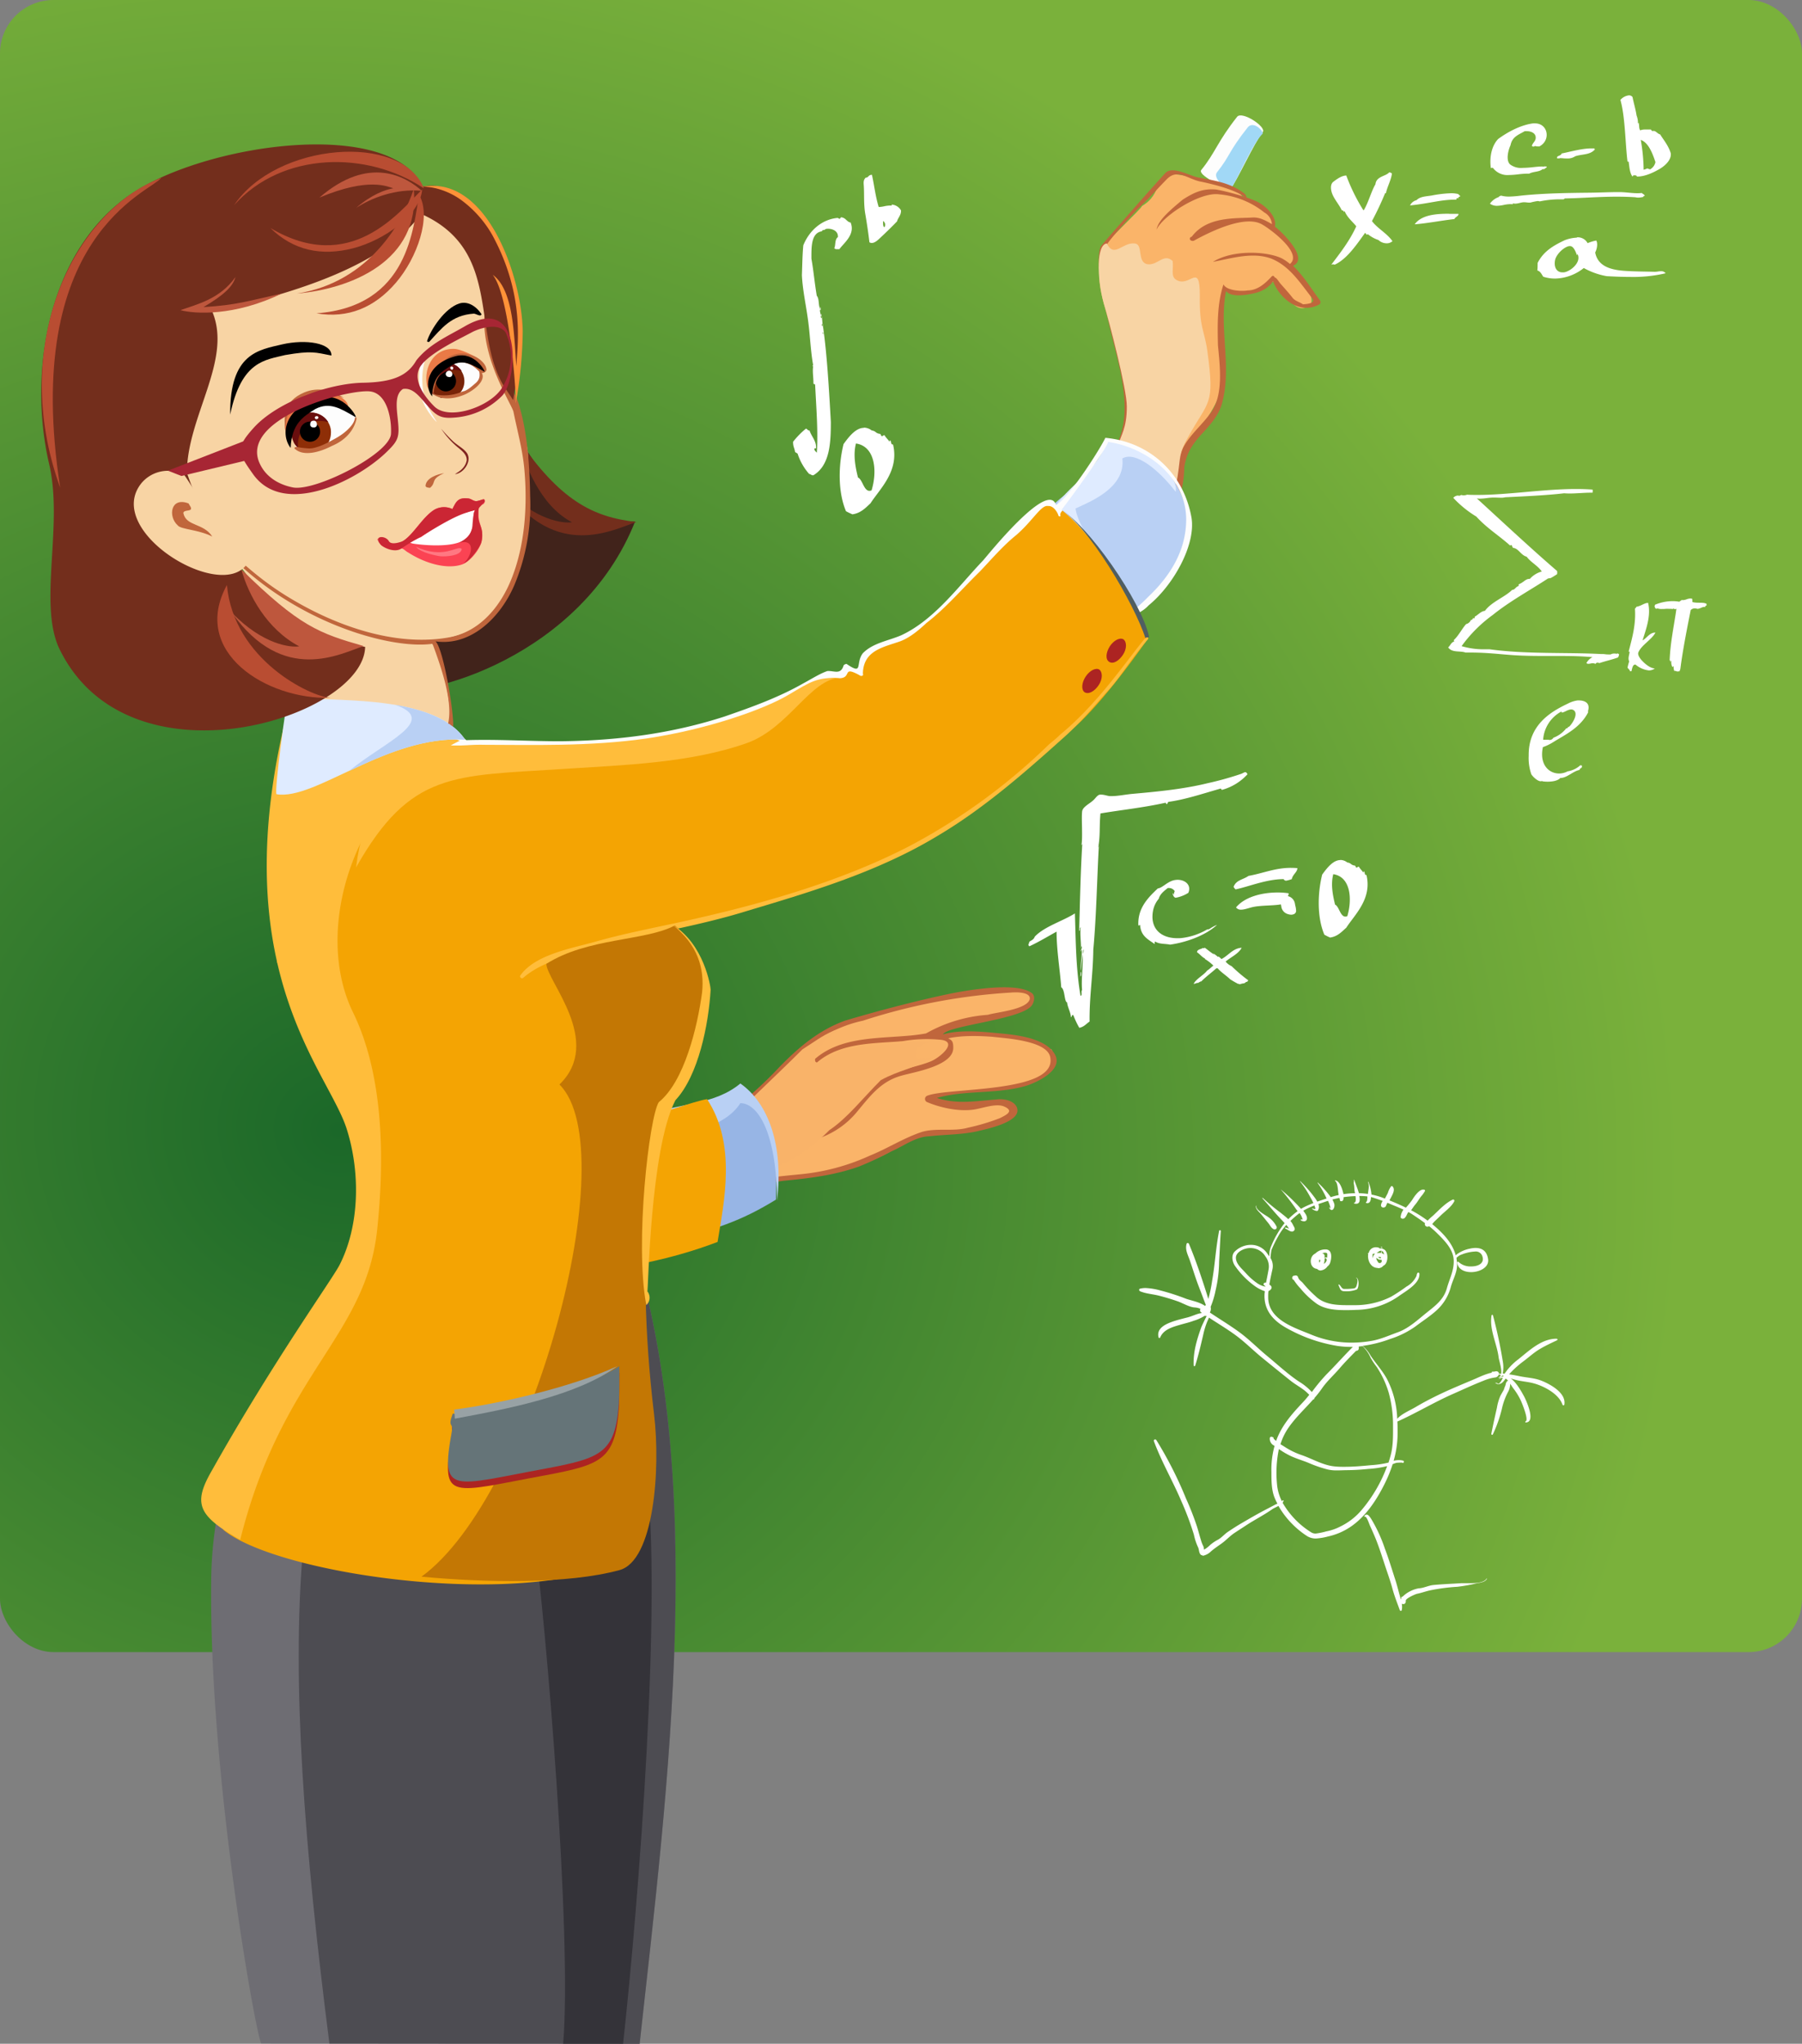 <svg xmlns="http://www.w3.org/2000/svg" xmlns:xlink="http://www.w3.org/1999/xlink" width="577.16" height="654.42" viewBox="0 0 577.16 654.42">
  <rect x="0" y="0" width="577.16" height="654.42" fill="#808080" stroke="none"/>
  <defs>
    <style>
      .cls-1 {
        fill: url(#GradientFill_1);
      }

      .cls-10, .cls-11, .cls-12, .cls-13, .cls-14, .cls-15, .cls-16, .cls-17, .cls-18, .cls-19, .cls-2, .cls-20, .cls-21, .cls-22, .cls-23, .cls-24, .cls-25, .cls-26, .cls-27, .cls-28, .cls-29, .cls-3, .cls-30, .cls-31, .cls-32, .cls-33, .cls-34, .cls-35, .cls-36, .cls-37, .cls-4, .cls-5, .cls-6, .cls-7, .cls-8, .cls-9 {
        fill-rule: evenodd;
      }

      .cls-2 {
        fill: url(#GradientFill_2);
      }

      .cls-3 {
        fill: #fff;
      }

      .cls-4 {
        fill: #6e6d73;
      }

      .cls-5 {
        fill: #4d4c52;
      }

      .cls-6 {
        fill: #343339;
      }

      .cls-7 {
        fill: #41231b;
      }

      .cls-8 {
        fill: #732e1c;
      }

      .cls-9 {
        fill: #fdfdfd;
      }

      .cls-10 {
        fill: #a1d8f6;
      }

      .cls-11 {
        fill: #fab469;
      }

      .cls-12 {
        fill: #c0663c;
      }

      .cls-13 {
        fill: #f8d4a4;
      }

      .cls-14 {
        fill: #f9b369;
      }

      .cls-16 {
        fill: #97b5e5;
      }

      .cls-17 {
        fill: #b9d0f4;
      }

      .cls-18 {
        fill: #dfebff;
      }

      .cls-19 {
        fill: #f4a403;
      }

      .cls-20 {
        fill: #80241f;
      }

      .cls-21 {
        fill: #ffbd3b;
      }

      .cls-22 {
        fill: #c37704;
      }

      .cls-23 {
        fill: #8e2e07;
      }

      .cls-24 {
        fill: #690e0e;
      }

      .cls-25 {
        fill: #782408;
      }

      .cls-26 {
        fill: #ea7a46;
      }

      .cls-27 {
        fill: #fb4353;
      }

      .cls-28 {
        fill: #b94d32;
      }

      .cls-29 {
        fill: #be573d;
      }

      .cls-30 {
        fill: #cb2634;
      }

      .cls-31 {
        fill: #ff7882;
      }

      .cls-32 {
        fill: #ac2422;
      }

      .cls-33 {
        fill: #505e61;
      }

      .cls-34 {
        fill: #657478;
      }

      .cls-35 {
        fill: #98a2a5;
      }

      .cls-36 {
        fill: #ff9238;
      }

      .cls-37 {
        fill: #a72634;
      }
    </style>
    <radialGradient id="GradientFill_1" data-name="GradientFill 1" cx="108.51" cy="360.78" r="432.26" gradientTransform="translate(82.05 13.75) rotate(13.81) scale(1 0.92)" gradientUnits="userSpaceOnUse">
      <stop offset="0" stop-color="#1b6829"/>
      <stop offset="1" stop-color="#7ab13b"/>
    </radialGradient>
    <radialGradient id="GradientFill_2" data-name="GradientFill 2" cx="320.25" cy="309.05" r="318.62" gradientTransform="translate(15.72 629.3) rotate(-90) scale(1 0.99)" gradientUnits="userSpaceOnUse">
      <stop offset="0" stop-color="#aed27e"/>
      <stop offset="1" stop-color="#5b8e5e"/>
    </radialGradient>
  </defs>
  <title>учитель Ресурс 1</title>
  <g id="Слой_2" data-name="Слой 2">
    <g id="_1" data-name="1">
      <rect class="cls-1" width="577.16" height="529.01" rx="17.12" ry="17.12"/>
      <g>
        <path class="cls-2" d="M378.35,109.2h.29a2.05,2.05,0,0,1,.31-.47,4.44,4.44,0,0,0,1-.12c.3,0,.3.36.51.46,1.2-1.52,1.32-4.13,1.63-6.28,0-.08.06-.11.1-.11a.33.33,0,0,1,.13,0,.33.33,0,0,0,.15.05s.09,0,.13-.11c1-7.67,1-19.12,3.05-26.41-.81-1-2.29-2.13-3.59-2.13a1.85,1.85,0,0,0-1.5.73c-.51,2.64-1.36,5.42-1.73,7.91-.55.84-.46,2.18-.61,3.37h0c-.19,0-.27-.12-.26-.35-.44,1.35,0,2.34-.71,3.38a5.47,5.47,0,0,0-2.08-.36c-.43,0-.86,0-1.26.06s-.78.06-1.12.06h-.12a1.56,1.56,0,0,1-.71.69,1.26,1.26,0,0,0-.48-.1c-1,0-1.72,1.28-2.79,1.49-1.47,2.36-3.61,4.84-4.58,8.14-.35,3,2.7,5.53,4.79,6.75,3,1.72,6.45,3.26,9.49,3.26Zm-1.44-15.71a77.23,77.23,0,0,0-1.22,12.8,6.42,6.42,0,0,1-1.63-.58c-.27.27-.82.22-1.12.47-1-.76-2.09-1.49-2.34-3.14C371.92,99,373.7,94.56,376.91,93.48Z"/>
        <g>
          <path class="cls-3" d="M408.21,393.67a.66.66,0,0,0,.69-.85,8.13,8.13,0,0,0-2.74-3.13c-.57-.44-4.3-2.41-3.7-3.57l-.1-.06c-.51.85,1,2.08,1.47,2.64.83,1,1.63,2,2.44,3,.53.66.86,1.46,1.62,1.87A.66.66,0,0,0,408.21,393.67Z"/>
          <path class="cls-3" d="M441.39,406.08a2.13,2.13,0,0,0,1.72-.82,1.64,1.64,0,0,0,.68-.56c.78-1.09.85-3.57-.3-4.5a2.12,2.12,0,0,0-.85-.38c0-.21,0-.4,0-.56l-.07-.07-.43,0v.05c.39,0,.4.23.37.51l-.43,0h-.25a.56.56,0,0,0-.37-.28,3.4,3.4,0,0,0-.79-.09,2.29,2.29,0,0,0-2.28,1.84l-.16,0c-.18,0-.12.27,0,.28h0c-.32,1.8.58,4.11,2.55,4.46a2.53,2.53,0,0,0,.53.05Zm1-2.74a.66.66,0,1,1-1.13.59c-.21-.26-.55-.82-.37-1.18a1.61,1.61,0,0,0,1.22.62,1,1,0,0,0,.28,0Zm-2.06-1.93,0,.13a1.64,1.64,0,0,0-.57,1.41,2.75,2.75,0,0,1-.08-1.44l.61-.11Zm1.5,1.09c.22,0,.41,0,.42.05l.09.31a1,1,0,0,1-.28.05.71.71,0,0,1-.55-.28l-.09-.12a3.63,3.63,0,0,1,.4,0Zm.79-1.95c.36.12.58.6.7,1.14l0,.05a1.49,1.49,0,0,0-.81-.48,4.6,4.6,0,0,0,.13-.71Zm-.84.64-.6,0-.18,0v-.08a2,2,0,0,0,.71-.47l.55-.17.22,0a4.41,4.41,0,0,1-.14.73A3.31,3.31,0,0,0,441.76,401.19Z"/>
          <path class="cls-3" d="M423.1,406.76h.19a2.94,2.94,0,0,0,1.88-1.25,2.47,2.47,0,0,0,.8-1c.53-1.41.89-4.27-1.24-4.44h-.29a4.49,4.49,0,0,0-3.13,1.29,2.54,2.54,0,0,0-.93.74c-1.06,1.42-.62,3.88,1.31,4.19h.13a1.76,1.76,0,0,0,1.27.54Zm1.45-3.85c.14,0,.23,0,.26.11s.09.31.13.47a1.89,1.89,0,0,1-.95,1.21,4.35,4.35,0,0,0,.26-1.76l.3,0Zm-1.66.52a3.63,3.63,0,0,1-.1.47,2,2,0,0,1-.13.38.7.7,0,0,1-.17-.58l0-.3.27.05.09,0Zm1.41-2.31c.41,0,.83.09.82.47s0,.83-.06,1.24l-.06-.15-.17-.09a2.87,2.87,0,0,0-.6.19v-.16l0-.13a1,1,0,0,0,0-.54.93.93,0,0,0-.71-.65l-.1-.05.19,0A4.06,4.06,0,0,1,424.3,401.13Z"/>
          <path class="cls-3" d="M430.62,413.46h.06a9.16,9.16,0,0,0,3.85-.55c.77-.36.87-3.65-.15-3.77v.12c.73.16.28,1.87.15,2.31-.26.93-.65,1-1.63,1.07-.56.05-1.14.09-1.71.09l-.68,0c-.85-.05-1-1-1.66-1.46l-.18.17C429.23,412.51,429.18,413.46,430.62,413.46Z"/>
          <path class="cls-3" d="M430.8,419.51c1.17,0,2.32,0,3.39-.08A24.21,24.21,0,0,0,448.06,415c2.17-1.57,6.75-4,6.56-7.14a.36.36,0,0,0-.36-.36.37.37,0,0,0-.36.27h0l-.06.19-.11.19,0,.3a7.44,7.44,0,0,1-3.22,3.5,56.78,56.78,0,0,1-4.94,3.26,25.54,25.54,0,0,1-11.81,2.71h-.26c-4.22,0-9,.25-12.21-2.94a37.75,37.75,0,0,1-3.87-4c-.54-.74-1.34-1-1.66-2a.79.79,0,0,0-.7-.58h-.06l-.56.09h-.06a.71.71,0,0,0,0,1.36h0a17.49,17.49,0,0,0,2.16,2.74,26.87,26.87,0,0,0,4.64,4.46C423.76,419.15,427.38,419.51,430.8,419.51Z"/>
          <path class="cls-3" d="M385.15,498.15h.21a5.24,5.24,0,0,0,2.53-1.41c1.16-1,2.36-1.76,3.6-2.67s2.45-2.24,3.86-3.18,2.68-1.74,4-2.62c2.66-1.72,5.52-3.17,8.12-5,.48-.33,1.27-.66,2-1.06a28.5,28.5,0,0,0,9,9.54,5.26,5.26,0,0,0,3,.89,19.41,19.41,0,0,0,3.83-.64,20.92,20.92,0,0,0,7.32-3.14c4.75-3.22,8.16-8.37,10.71-13.43a44.47,44.47,0,0,0,2.72-6.59,11.11,11.11,0,0,1,1.3-.46s0,0,.08,0l.93-.05.88,0c.11,0,.07,0-.21.05v0l.41.07.11-.07c0-.13.06-.27.11-.4l-.14-.24a5.44,5.44,0,0,0-1.51-.2,7.64,7.64,0,0,0-1.64.2,32.78,32.78,0,0,0,1.27-9.25c0-1.1,0-2.2-.08-3.3,6.07-2.72,11.77-6.19,17.88-8.87,3.19-1.41,6.39-2.9,9.63-4.17a14.92,14.92,0,0,1,3.72-1.07,1.36,1.36,0,0,0,1.19-.81l.06-.16.64.19a1.16,1.16,0,0,1-1,.85v0h.17a1.46,1.46,0,0,0,1.32-.71l.47.16-.06.09,0,0a3.15,3.15,0,0,0-1.5.78l.07.09a2.15,2.15,0,0,1,1.13-.38h.06c-.33.71-.91,1.87-1.46,1.87a.42.42,0,0,1-.31-.15,1.05,1.05,0,0,0-.6-.12h-.15v0l.84.42,0,0h.21c1.15,0,1.7-.86,2.38-1.78a4.37,4.37,0,0,1,.8.71.54.54,0,0,0-.45.3,2,2,0,0,0-.38,1.06,13,13,0,0,0-.55,1.49l0,0c-.35.64-.74,1.28-1.09,1.93a15.68,15.68,0,0,0-1.13,3.86c-.64,2.78-1.24,5.56-1.8,8.35a.29.29,0,0,0,.28.32.21.21,0,0,0,.2-.13,42.12,42.12,0,0,0,3.06-8.86,21.34,21.34,0,0,1,1.8-4.71,5.53,5.53,0,0,0,.71-2.67c.34.5.64,1,.91,1.37a20.94,20.94,0,0,1,2.54,4.13c.24.54,2.59,6.11,1.5,6.55-.18.08-.17.35,0,.35,3.44,0,.11-7.21-.51-8.35-.78-1.42-2.38-4.39-4.29-5.77.5.17,1,.34,1.52.47,1.92.52,3.92.6,5.84,1.13,3.28.87,8.06,3.37,9.23,6.82a.37.37,0,0,0,.33.23.27.27,0,0,0,.27-.23c.64-3.69-4.32-6.43-7.17-7.6-2.43-1-4.9-1-7.43-1.56-1-.2-2-.39-3.09-.55a30.73,30.73,0,0,1,4.37-4c1.83-1.34,3.47-2.9,5.43-4.07,1.78-1.06,3.69-1.95,5.56-2.83a.27.27,0,0,0-.14-.5c-4.89,0-8.74,3.79-12.35,6.66a18.68,18.68,0,0,0-4.31,4.54l-.6-.05a10.57,10.57,0,0,0,0-4,149.74,149.74,0,0,0-3.15-14.7A.31.31,0,0,0,478,421a.27.27,0,0,0-.28.23c-.73,4.56,1.73,9,2.27,13.39.12,1,1.07,3.65.82,5.28a6.09,6.09,0,0,0-.71,0,.8.8,0,0,0-.77-.81.78.78,0,0,0-.24,0,3,3,0,0,1-.84.12H478a.25.25,0,0,0-.21.36l-.6.1h0c-.64.19-1.27.39-1.89.63-1.32.51-2.57,1.13-3.88,1.66-3,1.26-6,2.51-9,3.89-3.11,1.45-6.16,3-9.12,4.76-1.85,1.09-4.28,2.05-5.79,3.69a29.69,29.69,0,0,0-3.31-12.8c-1.51-2.72-3.54-4.9-5.24-7.45a10.9,10.9,0,0,0-2.56-3.09,40,40,0,0,0,8.89-2.23,29.25,29.25,0,0,0,8.07-4c2.25-1.72,4.8-3.33,6.85-5.23a15.42,15.42,0,0,0,4.48-7.44c.67-2.39,2.06-4.68,2-7.25a11.64,11.64,0,0,0-.16-1.6h0v-.05h0c0-.12,0-.25-.06-.37a5.67,5.67,0,0,1,1.22-.91c.43-.16,1.12-.44,1.5-.54a13.25,13.25,0,0,1,3.22-.59,2.2,2.2,0,0,1,2.25,1.19c1.08,2.48-1.09,3.58-3.44,3.58a5.67,5.67,0,0,1-4.05-1.42A.22.22,0,0,0,467,404a.25.25,0,0,0-.27.25c.21,2.15,2.26,3.09,4.44,3.09,2.81,0,5.84-1.57,5.45-4.16s-1.94-3.58-4-3.58a8.14,8.14,0,0,0-1.9.24,10.39,10.39,0,0,0-4.22,1.88l-.24.26c-1.1-4.08-4.22-7.28-7.53-10a7.82,7.82,0,0,1,.67-.81c.63-.61,1.28-1.21,1.91-1.83,1.47-1.47,3.49-2.79,4.47-4.66v0l0,0h0c.1-.23,0-.59-.32-.59a.49.49,0,0,0-.21.05c-2.37,1.13-4.35,3.34-6.26,5.11a19,19,0,0,0-1.74,1.61,39.76,39.76,0,0,0-5.29-3.33c.46-.6.83-1.24,1.33-1.82.72-.82,1.24-1.85,1.95-2.7a9.76,9.76,0,0,0,1.15-1.63.27.27,0,0,0-.09-.37,1.1,1.1,0,0,0-.48-.11c-1.37,0-3,2.45-3.53,3.35a28.06,28.06,0,0,1-2,2.45c-1.71-.84-3.48-1.6-5.26-2.33.34-.64.69-1.27,1-1.93.37-.84.67-1.78,0-2.53a.32.32,0,0,0-.24-.12.38.38,0,0,0-.28.14v0a6.69,6.69,0,0,0-1,2.07q-.46.9-.94,1.79l-.24-.09a22.48,22.48,0,0,0-4.05-1.19,14.55,14.55,0,0,0-1-4.08l-.15.08c.57,1.22.11,2.52,0,3.8a25.07,25.07,0,0,0-2.88-.25c-.51-1.75-1.35-3.62-1.47-4.26l-.18.05c0,.13.05.27.08.41h0l0-.17s-.11.6-.1.7.05.37.09.55c.11.63.1,1.33.19,2,0,.15.08.41.15.73a26.65,26.65,0,0,0-3.73.31c0-.28-.09-.51-.13-.65-.29-1.14-1.08-3.65-2.56-3.78l0,.17c.89.55.91,2.94,1.06,3.84l.11.7a26,26,0,0,0-2.53.67,31.5,31.5,0,0,0-4.17-4.68l-.08.08a26,26,0,0,1,2.78,4.76l.15.27c-1,.33-2,.66-3,1a11.82,11.82,0,0,0-.9-1.38,42.06,42.06,0,0,0-4.56-5.17l-.07.08a32,32,0,0,1,3.35,5.16,15.94,15.94,0,0,1,.93,1.78c-1,.39-2,.81-2.95,1.29-.34.17-.67.36-1,.57a61.25,61.25,0,0,0-6.52-6.26l0,0a70.4,70.4,0,0,1,4.92,6.32c.16.23.33.45.51.66a24,24,0,0,0-3,2.58c-.81-.79-1.76-1.49-2.52-2.12a63,63,0,0,1-5.68-4.72l-.12.12c2.14,2.36,4.13,4.81,6.35,7.11.28.29.54.58.79.87a30.1,30.1,0,0,0-4.23,7.22,7.3,7.3,0,0,0-.65,3.46c-.19-.28-.41-.58-.63-.89a6.2,6.2,0,0,0-5.08-2.83h-.37a7.46,7.46,0,0,0-5.06,2.2c-1.2,1.3-.68,3.52.3,4.76a26.89,26.89,0,0,0,5.77,5.93,12.15,12.15,0,0,0,3.61,1.95c0,.16,0,.31-.05.47-.49,5.49,2.72,9,7.22,11.44a49.3,49.3,0,0,0,16,5.6,29.24,29.24,0,0,0,4.41.32h.62c-2.87,2.87-5.55,5.91-8.42,8.78a58.28,58.28,0,0,0-4.71,5.68,18.9,18.9,0,0,0-4.2-3.4c-3.52-2.36-6.8-5.42-10.09-8.13-3-2.47-5.73-5.29-8.88-7.6s-6.34-4.2-9.5-6.34a2.37,2.37,0,0,0,.25-1.8,27.89,27.89,0,0,0,1.59-5.27,42.53,42.53,0,0,0,1.13-9.33c.2-3.22.31-6.46.54-9.69a.26.26,0,0,0-.28-.26.24.24,0,0,0-.25.19c-1.07,5.29-1.31,10.73-2.25,16A45.13,45.13,0,0,1,387,416l0-.15c-1.84-5.85-3.82-11.9-6.19-17.55a.46.46,0,0,0-.41-.28.35.35,0,0,0-.35.28c-.54,1.91.45,3.56,1.06,5.34.69,2,1.31,4,2,6s1.46,3.88,2.19,5.82c.3.79.6,1.58.91,2.38-.08.12-.16.23-.24.33-1.65-1.25-4.76-1.8-6.11-2.31a72.44,72.44,0,0,0-8.17-2.64,21.24,21.24,0,0,0-4.79-.79,7.53,7.53,0,0,0-1.73.2c-.47.11-.36.69,0,.85,1.9.79,4.07.9,6.06,1.41s4,1.11,6,1.81c1.59.56,3.69,1.84,5.37,1.95a5.81,5.81,0,0,1,1.9.44.82.82,0,0,0,.26,1.17l.24.16c-1.55.18-3,1-4.59,1.41s-3.36.83-5,1.41c-2.24.81-5.07,2.17-4.33,5a.23.23,0,0,0,.24.19.32.32,0,0,0,.29-.19c1.07-2.6,4.11-3.37,6.55-4.09,1.37-.4,2.8-.71,4.13-1.22a14.39,14.39,0,0,0,3.57-1.6l.56.08h0l.06,0c-.65,1.22-1.61,3.27-1.74,3.64-1.43,4-2.59,7.84-2.43,12.15a.26.26,0,0,0,.27.25.24.24,0,0,0,.24-.19c1-3.21,1.79-6.56,2.55-9.82a25.44,25.44,0,0,1,1.22-4.08c.22-.52.45-1,.63-1.45,2.8,1.84,5.69,3.56,8.39,5.53,3.05,2.21,5.69,4.91,8.61,7.29s6.06,4.93,9.1,7.35c1.51,1.21,3.23,2.11,4.74,3.34a17.16,17.16,0,0,1,1.28,1.21c-.67.85-1.36,1.68-2.1,2.46-3.57,3.8-6.76,7.41-8.51,12.29a6.11,6.11,0,0,1-.83-.75.33.33,0,0,0-.2-.42l-.39-.16-.13,0a.51.51,0,0,0-.47.37,2.4,2.4,0,0,0,1.28,2.42l.23.16a28.69,28.69,0,0,0-1,8.39c0,2.66,0,5.65,1,8.15a21.2,21.2,0,0,0,.92,1.93c-.39.18-.73.32-.83.39-1.23.66-2.47,1.29-3.71,1.95-2.45,1.3-4.8,2.68-7.2,4.08-1.41.83-2.79,1.73-4.15,2.64-1.09.74-1.94,1.8-3.09,2.46a13.23,13.23,0,0,0-2.54,1.7,9,9,0,0,1-2,1.53,2.89,2.89,0,0,0-.21-1.11,10.63,10.63,0,0,1-.77-2c-.45-1.4-.8-2.83-1.24-4.24a91.09,91.09,0,0,0-3.52-9,125.45,125.45,0,0,0-9.52-18.76.43.43,0,0,0-.37-.19.4.4,0,0,0-.42.52c2.44,6.62,6.07,12.79,8.82,19.29a93.25,93.25,0,0,1,4,10.67,18.42,18.42,0,0,0,1.27,3.91c.41.74.27,1.56.75,2.31a.84.84,0,0,0,.75.4Zm59.12-28.64a46.83,46.83,0,0,1-8,13.81,20.77,20.77,0,0,1-7,5.49,16.27,16.27,0,0,1-4.44,1.54,23.37,23.37,0,0,1-3.42.7,2.65,2.65,0,0,1-1.47-.4,27,27,0,0,1-9.14-9.47,1.42,1.42,0,0,0,.31-.7l-.12-.09-.41.07v0c.19,0,.16.12,0,.25a14.72,14.72,0,0,1-1.57-5.5,37.77,37.77,0,0,1,.6-11.22,26.06,26.06,0,0,0,3.87,2.27c1.81.83,3.72,1.39,5.56,2.13a39.91,39.91,0,0,0,6.26,2.16,12.8,12.8,0,0,0,2.93.28c.94,0,1.89-.05,2.86-.07a70.12,70.12,0,0,0,7.14-.4,34,34,0,0,0,6-.89ZM436.34,431a11,11,0,0,1,2.65,3.76,24.26,24.26,0,0,0,2,3,31.35,31.35,0,0,1,3.82,8.25,39.34,39.34,0,0,1,1.36,10.28c0,3.21.09,6.37-.7,9.5q-.32,1.27-.74,2.54a32.1,32.1,0,0,1-5.64.83c-2.73.27-5.63.52-8.45.52-1,0-2,0-3-.11-3.8-.31-7.19-2.42-10.73-3.64a24,24,0,0,1-5.28-2.54c-.47-.31-1-.62-1.51-.94a19.27,19.27,0,0,1,2.26-4.83c2.32-3.52,5.44-6.36,8.21-9.5a.4.4,0,0,0,.39-.29v-.16a34,34,0,0,0,2.37-3c1.68-2.46,3.84-4.32,5.76-6.58,1.66-1.93,3.45-3.74,5.24-5.56h.05a.76.76,0,0,0,.8-.78c0-.15,0-.28,0-.43l0-.15,1.19-.12Zm21.57-38.23c.83.67,1.64,1.39,2.42,2.16,2.34,2.32,5.14,5.09,5.28,8.61.13,3.29-1.35,5.9-2.2,9-1,3.57-3.66,5.54-6.39,7.72s-5.69,5-9.17,6.29c-2.81,1-5.73,2.35-8.69,2.83a38,38,0,0,1-6.32.54,33.65,33.65,0,0,1-13-2.62c-5.39-2.22-13.65-4.74-13.65-11.91,0-.67,0-1.34.1-2a1.68,1.68,0,0,0,.61-.38c.73-.74.28-1.29-.34-1.69.27-1.66.64-3.32,1-4.94a4.8,4.8,0,0,0-.62-3.54,19,19,0,0,1,.3-2.59,37,37,0,0,1,2.07-4.23,18,18,0,0,1,2.69-3.79c.29.37.57.74.84,1.13,0,0,0,.05,0,.05a7.54,7.54,0,0,0-1.1-.34h0c-.2,0-.21.29,0,.36.51.19,1.39.93,2.07.93a.75.75,0,0,0,.38-.1c1-.57.24-1.4-.07-2.07a5.38,5.38,0,0,0-.82-1.24c.65-.62,1.33-1.22,2.05-1.82.29-.25.59-.47.9-.69a4.8,4.8,0,0,1,.59,1,6.28,6.28,0,0,1,.42,1.21.32.32,0,0,0-.29-.18.58.58,0,0,0-.21,0h0a.18.18,0,0,0-.08.33,2.25,2.25,0,0,0,1,.27c1,0,1.27-1.11.44-2.4-.21-.33-.45-.66-.69-1A23.09,23.09,0,0,1,421,386c.2.63.48,1.14.09,1.14a2.14,2.14,0,0,1-.73-.22l-.11.17a2.89,2.89,0,0,0,1.52.67h0a.45.45,0,0,0,.39-.22,2.55,2.55,0,0,0,.11-2l2.51-.84.56-.18a9.5,9.5,0,0,1,.5,1.21,10.11,10.11,0,0,1,.3,1c.09.25.13.37.11.37a1.76,1.76,0,0,1-.26-.43.14.14,0,0,0-.22.17c.25.44.52.62.76.62.64,0,1.1-1.27.77-2.15a9,9,0,0,0-.56-1.22c.74-.19,1.49-.36,2.25-.51.06.18.1.36.16.54l0,.15.1.29a1.07,1.07,0,0,0,.38.08c.55,0,.71-.61.72-1.3a34.77,34.77,0,0,1,3.8-.34h0c.15,1,.17,2-.39,2.12a.13.13,0,0,0,0,.25,2.66,2.66,0,0,0,.6.08c1.17,0,1.3-1.1,1-2.47h.38a17.71,17.71,0,0,1,2.21.12c0,.65,0,1.55-.38,1.79a.17.17,0,0,0,0,.3,1.58,1.58,0,0,0,.41.06c.81,0,1.1-.84,1.13-1.94.27.06.55.14.83.23,1,.32,2,.67,2.91,1-.4.7-1,1.83.08,2.11l.22,0a.88.88,0,0,0,.81-.61c.12-.31.26-.61.41-.9l.46.19c1.57.68,3.15,1.28,4.69,2a4.81,4.81,0,0,0-.92,2.38h0a.47.47,0,0,0,.32.44l.24.09a.5.5,0,0,0,.19,0,.86.86,0,0,0,.54-.23c.6-.53.72-1.29,1.2-1.91.49.26,1,.54,1.43.85,1.34.89,2.64,1.77,3.89,2.71a.84.84,0,0,0,.78,1.14.81.81,0,0,0,.4-.11l.08-.05Zm-52.66,17.94c-.41,0-.78.51-.38.82.12.09.27.23.42.34l0,.11a6.55,6.55,0,0,1-2.58-1.06,20.41,20.41,0,0,1-3.78-3.37c-1.21-1.34-3.06-2.83-3.09-4.78s2.81-3.14,4.48-3.14h.15a5.58,5.58,0,0,1,4.87,2.75,5.24,5.24,0,0,1,.93,4.32c-.23,1.37-.52,2.71-.78,4.05h0A.4.4,0,0,0,405.25,410.67Z"/>
          <path class="cls-3" d="M448.66,515.81a.31.31,0,0,0,.31-.26,5.15,5.15,0,0,0,0-2,2.49,2.49,0,0,0,.48.09h.09c.53,0,.78-.62.71-1.06-.11-.75,3.12-2.15,3.66-2.25,1.37-.28,2.62-.74,4-1.06a60.66,60.66,0,0,1,8.84-1.17,49.52,49.52,0,0,0,6-1.07c1.16-.25,2.91-.34,3.53-1.53l-.11-.07c-.76,1.33-3.2,1.52-5.34,1.52H468c-2.95.19-5.94.3-8.88.58-1.6.15-3.14,1-4.71,1.06a10,10,0,0,0-5.21,2.7h-.11a.23.23,0,0,0-.25.19,3.1,3.1,0,0,1-.14.69c-.1-.32-.2-.64-.3-1-.48-1.65-.87-3.33-1.4-5-1.12-3.45-2.19-7-3.46-10.35a48.25,48.25,0,0,0-4.33-9.41c-.38-.59-.93-1.44-1.51-1.44-.26,0-.52.16-.78.58l.12.13a.23.23,0,0,1,.15-.05c.61,0,1.35,2.37,1.58,2.86.63,1.38,1.25,2.77,1.82,4.16,1.06,2.63,1.92,5.3,2.8,8s1.88,5.4,2.62,8.15c.63,2.33,1.49,4.46,2.31,6.72A.41.41,0,0,0,448.66,515.81Z"/>
        </g>
        <path class="cls-4" d="M204.87,654.42c9.11-82.91,22.22-182.49-3.59-260.77-22.72,5.16-17.74-17.29-70.14.15-16.46,5.51-25.48,22.16-41,50.59-6.28,11.49-16.93,21.52-20.48,40.27a127.2,127.2,0,0,0-2,19.93c-1,62.92,14.44,147.71,16,149.73Z"/>
        <path class="cls-5" d="M204.87,654.42c9.11-82.91,22.22-182.49-3.59-260.77-16.12,3.7-55.3-7.61-68,6.15-43.66,46.53-43.94,128-27.78,254.54Z"/>
        <path class="cls-6" d="M206.93,471.24c-14.84,8.72-21.12,11.14-36,19.86,4,28.95,12.31,128.52,9.45,163.3l19.19,0C204.63,608.47,212.21,510.88,206.93,471.24Z"/>
        <path class="cls-7" d="M115,146.2c3.38-9.21,42.83-27.1,42.83-28.06,7.35,27.42,23.34,48.67,45.57,48.89-17.23,43.21-66.89,56.77-79.6,53.86C111.23,206.5,110.81,164,115,146.2Z"/>
        <path class="cls-8" d="M161.68,156.5c16.49,23.2,34.85,13,42.17,10.65-14.17-1.6-24.47-7-38-26.65,2.22,8.15,7,21.27,17.35,26.73C180.63,167.64,171.73,166.83,161.68,156.5Z"/>
        <path class="cls-9" d="M384.79,54.38c4.36-5.33,5.18-9.07,11.46-17,1.6-1.93,9.37,3.24,8.23,4.87-3.08,4-7.74,14.7-10.64,18.75C391.56,59.69,383.36,56,384.79,54.38Z"/>
        <path class="cls-10" d="M389.79,55.17c4.36-5.48,3.55-6.45,9.84-14.38,1.62-2,4.53.5,4.85,1.93-3.55,3.56-7.74,14.23-10.64,18.28C391.56,59.69,388.51,56.8,389.79,55.17Z"/>
        <path class="cls-11" d="M358,142.94c1-3.71,2.91-5.66,2.91-12.78,0-5.66-5.64-27.15-7.42-33.13-2.27-8.4-1.78-13.91,1-19.07.81-1.63,10.82-10.85,11.29-12,6.63-3.88,3.72-9.71,9.86-10.2,1,0,3.7.49,5,.66,5.17.79,15.5,2.74,17.74,7.26.64.64,3.87,1.28,8.23,5.16,2.24,2,.82,2.59,1.28,3.73,3.55,3.56,10,9.36,5.18,12.6.15,0,10.15,10.53,6,12.94-5,2.92-7.74-6-10.18-7-.32-3.39-4.51,3.09-12.57,2.59-3.38-.32-1.92-.64-4.36-1.61.5.15-.47,2.74-.32,5.81,0,7.76.32,21,.17,23.12-.49,7.58-6.6,14.55-10,20.36-2.74,5.19-3.55,4.86-4.51,11-1.95,13.09-10-1.92-13.7-4.84-.17,0-6-2.92-6.28-2.92C357.06,144.08,358.19,143.76,358,142.94Z"/>
        <path class="cls-12" d="M352.55,78.94c.32-.64,20.16-23.12,20.95-23.77,2.44-1.93,7.59,1.14,10.18,1.63,5,1,10.16,1.61,14.66,5,.64.32,1.28,1.92.64,1.43-3.7-2.57-9.51-4-14-5-4.36-.66-7.59-4.37-11.11-1-2.59,2.59-6.14,6.65-9.37,9.54-1.13,1.31-8.87,9.21-11,13.09-1.13,3.88.17,9.07.64,12.62,1,5.49,1.95,10.82,3.23,16.33,2.59,11.14,7.42,24.73,1.28,35.4a.9.9,0,0,1-1.6-.82c7.1-11.81.32-28.93-2.27-41.55C353.69,97.86,350.61,83.46,352.55,78.94Z"/>
        <path class="cls-12" d="M375.94,157.34c1.43-4.22.79-8.89,2.73-13.41,1.92-4.22,6.11-7.61,9.19-11.81,4-5.66,2.91-14.55,2.24-21.49-.15-6.32-.32-13.27,1.77-19.56,1,2.1,6.14,2.25,7.74,1.92,3.08,0,5.49-2.1,7.59-4.35.49-.64,1.13-.17,1,.47C407,92,404,93.48,401.25,94c-2.09.47-7.1,1.29-8.55-.82-2.42,12.13,2.09,24.41-1.46,36.54-1.13,3.56-4,6.79-6.6,9.53-2.91,3.24-4.69,6.13-5.33,10.35a32.81,32.81,0,0,1-1.13,8.23C377.37,159.12,375.45,158.62,375.94,157.34Z"/>
        <path class="cls-12" d="M378.82,63.92c3.87-2.45,6.46-3.56,10.65-3.24,2.09.32,9.51,2.1,13.38,4,2.59,1.31,6.14,4.69,5.5,7.76,0,.32.32.32.64.67,1.77,1.43,10.33,9.68,5.15,12,3.4,3.24,6.14,7.76,8.55,11a1,1,0,0,1,0,1.29c-6.28,3.56-12.74-1.6-15-7.44,0,0-.32-1.14,0-1.14,1-.32,1.6,1,2.42,2,1.28,1.46,2.91,3.24,4,4.69,1,1,1.95,1.11,3.23,1.93,2.91-.17,3.72-.82,3.08-1.78-4-5-7.27-10.5-13.41-12.92-6-2.1-12.57,0-18.53,1.11,6.46-4,17.43-3.39,22.09-1.11a15.27,15.27,0,0,1,2.59,1.78c4.19-3.41-6.28-11.17-8.87-12.62-5.15-3.06-15.48,1.63-21.93,5.19-1.28.32-1.77-1-.64-1.31,4.83-6.45,13.7-5.8,19.35-6.12,2.41-.17,4.36,1,6.31,2.1a4.69,4.69,0,0,0-2.44-3.73,27.07,27.07,0,0,0-14.52-5.81c-6-.82-17.89,6.77-20,11.31C370.94,70.68,374.16,67.79,378.82,63.92Z"/>
        <path class="cls-13" d="M358,142.94c1-3.71,2.91-5.66,2.91-12.78,0-5.66-5.64-27.15-7.42-33.13-2.27-8.4-2.27-18.75,1-19.07,2.42,4.84,5-.49,9,0,2.74.32.64,5.81,3.87,6.62,3.38.64,5.32-3.7,8.23-1,.32,2.74-.67,4.84,1.11,6,4.36,2.74,7.59-6,7.59,5-.17,10.5,1.45,11,2.41,17.79,2.42,17.76.49,15.51-6.28,27.79-2.91,5.16-2.27,6.15-3.23,12.28-1.95,13.09-10-1.92-13.7-4.84-.17,0-6-2.92-6.28-2.92C357.06,144.08,358.19,143.76,358,142.94Z"/>
        <path class="cls-11" d="M228.22,363.59c.32-3.24,6.78-7.29,13.55-13.41,7.89-7.29,16.76-16.65,20.8-18.6,2.24-1,5.79-3.06,10.48-4.35,10.33-3.09,47.56-13.91,55.62-9.88,3.55,1.46.81,4.05-.64,5.19-6.78,5.34-29.18,6.3-30.81,8.89,1.77-.32,3.55.79,5.32.47,6.63-1.28,13.73-.47,20.33,0a27.9,27.9,0,0,1,13.53,4.37l.35-.32c3.55,7.11-7.1,12.6-20.33,13.41-4.68.32-9.34.32-12.74.81-3.06.64-5,1.78-6.6,1.93,1.13-.15,4.83,1.78,9.83,1.63,9-.17,20.33-1.63,17.1,2.89s-10,5.19-17.74,6c-4.83.47-11-1.14-15.65,2.42-13.53,10.82-29.5,9.86-47.42,13.73a61.06,61.06,0,0,0-16.93,8.57C223.07,379.27,227.41,372,228.22,363.59Z"/>
        <path class="cls-12" d="M226.62,386c8.21-8.23,18.71-8.89,29.82-10a69,69,0,0,0,22.25-6c5.64-2.27,10.79-5.66,16.76-7.61,4.68-1.28,10,0,14.52-1.28a68.27,68.27,0,0,0,10.33-3.09c1.95-1,4.68-2.25,1.31-3.71-2.59-1.14-7.1.64-9.86,1-4.51.64-10.3-.5-14.84-2.42a1.1,1.1,0,0,1,0-2c6.46-2.74,41.28-.79,39.51-12.11-.64-5.66-14.66-6.3-18.53-6.79-4.36-.32-9.68-.49-14.2.49,1.31.64,1.63,1.11,1.63,3.07,0,5.8-12.74,7.75-16.61,8.89-6.46,1.78-9.83,6.3-13.87,11.14a27.31,27.31,0,0,1-12.1,8.74c-.64,0-.64-1-.47-1.31,7.56-4.35,11.61-12,18.85-17,5.18-3.55,11.29-3.87,16.93-6.12,2.91-1.14,9.51-6.64,2.59-7a45.06,45.06,0,0,0-11.46.49c-9,.79-19.67.32-27.26,6.62-.47.64-1.28-.5-.79-1,7.89-6.79,19.17-6.47,29-7.29a63.37,63.37,0,0,0,6.43-.79l.32-.17a46.77,46.77,0,0,1,19.52-5.8c2.59-.82,12.25-1.63,13.38-4.87.49-1.78-2.09-2.57-6.11-2.25a189.74,189.74,0,0,0-47.27,9c-10.62,2.27-18.53,8.25-25.63,16.33a216.78,216.78,0,0,1-21,19.39c-1.11,1.14-2.57-.49-1.46-1.6,7.42-6.33,14.69-12.13,21.29-19.24,6.14-6.3,12.59-11.81,21-14.87,4.19-1.28,19.35-5.66,34-8.72,5.82-1.14,21-3.73,25.8-.18,1,.64,1.13,2.27.17,3.88-3.06,4.69-26.94,6.47-28.54,9.39,5.64-1.63,12.89-.82,18.21-.32s14.51,1.46,17.57,6.62-6,9.21-9.19,10.18c-9.34,2.74-19.49,1.29-28.54,3.88,6.46,2.1,12.27,1,19,.5,2.09-.32,5.64.15,6.63,2.57,1.77,4.7-10.33,7-12.74,7.61-5.17,1.13-10.18,1-15.48,1.61-4.36.17-8.23,3.23-12.1,4.86a102.24,102.24,0,0,1-10.33,4.84c-7.74,2.74-15.65,3.73-24,4.52-8.55,1.14-16.76,2.77-23.07,9.39C227.26,388.46,225.8,387,226.62,386Z"/>
        <path class="cls-14" d="M261.32,340.52c1-.49,8.21-3.88,9.19-4.37l8.7-1.46,9.19-.47,2.41-.49h7.25c-3.38.49-4.83,2.42-4.83,2.92.49,1.93-1.92,2.42,5.32,1.93-6.28,3.88-10.15,3.88-16.44,7.29-5.82,5.81-10.65,12.11-16.46,16-7.25,7.29-15.47,12.62-27.58,15l-4.34,4.84-1,1-.47.47L227,387.55l-1-1-.49-2.44.49-7.26v-2l1.45-4.84v-1l1-4.84c10.15-10.67,19.84-19.42,28.54-28.14,5.32-3.38,6.78-4.84,12.1-6.8C266.15,331.77,259.37,336.14,261.32,340.52Z"/>
        <path class="cls-15" d="M228.54,356.8Z"/>
        <path class="cls-16" d="M210.79,359.86c16-2.25,13.38-5.34,26.76-12.11,12.59,12.6,11,22,11,36.37-10.62,6.47-18.53,9.68-41,15C205.32,385.72,213.06,373.27,210.79,359.86Z"/>
        <path class="cls-17" d="M208.06,381.37c-.81-7.11-.64-18.75,1-24.75,9-3.53,19.69-2.74,28.07-9.68,9,6.3,13.87,19.89,11.75,37.5-.15-21.66-6.11-31.2-11.75-31.2-4.68,7.43-17.25,10.35-22.9,9.71C212.42,366.65,207.57,375.87,208.06,381.37Z"/>
        <path class="cls-17" d="M362.88,197.09c-8.72-12-16.93-23.27-25.66-35.23,5.64-6.15,15.65-8.74,17.42-21.17,16.76,4.52,24.18,13.24,26.27,26.65C376.9,182.71,372.86,190.3,362.88,197.09Z"/>
        <path class="cls-18" d="M352.23,177.87c-4.19-5.66-12.27-10.2-13.88-16.18,5-7.12,13.38-11.14,16.29-21,10,1.28,23.07,10.82,21.93,16.8-5.18-6.79-12.91-13.24-17.1-10.67,1.13,9.39-10.47,13.91-15,16C345,166.88,349,173.33,352.23,177.87Z"/>
        <path class="cls-19" d="M188.07,407.88c7.1-17.14,12.74-33.47,19.82-50.59,4.36-.82,14-4.55,18.56-5.34,9.51,14.38,5.47,32.81,3.38,45.73C214,403.68,201.77,405.29,188.07,407.88Z"/>
        <path class="cls-19" d="M335.45,160.23c-8.21,8.74-22.57,23.12-31.45,31.69-4.34,4.37-9,8.57-13.53,11-4.19,2.42-8.4,3.06-12.59,6-3.23,2.27.32,4.69-3.38,6.15-1.45.64-2.42-2.28-3.4-1-1.43,2.1-4,2.59-5.79,3.09-15.48,4.52-25,12.28-38.69,14.55-18.88,6-42.73,7.9-79.36,5.48a64.48,64.48,0,0,0-18.7-4.37c-11.29-1.28-26.76-.32-37.41-1.28q-1.22,38.31-2.41,76.6c8.06,15.54,21,35.89,27.08,54.64,4,12.6,5.32,40.91-26.59,90.83-6.31,9.88-8.55,24.75-17.74,36.21,16.29,13.6,88.7,24.91,124.65,11.49,15.3-5.65,8.06-69.19.81-91.49,7.89-23.44,17.89-55.11,15-60.45,4.68-6,10.79-14.06,13.38-21.34,3.87-17.93-4.51-26.83-10.15-31.52,29.35-6.3,48.2-12.92,68.69-20.68,19.52-7.29,41.45-27,57.42-40.74,7.42-4.84,20.31-21.81,26.44-30.71C359.65,183.53,344.64,164.78,335.45,160.23Z"/>
        <path class="cls-20" d="M154,174.14c-1.92,4.37-5.15,6.79-9,7.11a16.86,16.86,0,0,1-7.27-1.14,29.78,29.78,0,0,1-9.19-4.84c1.13,1.61,10.5,7.43,14.84,7.58,3.87.35,5.64-.32,8.23-3.21A9.75,9.75,0,0,0,154,174.14Z"/>
        <path class="cls-9" d="M93.73,233.13c1.6-2.57,9.19-1.43,11.11-1.61,13.06-.49,33.54-3.88,44.51,5.48,10-.32,20,.35,30,.35,18.38-.17,35.81-2.44,52.74-7.93,8.87-3.06,17.42-6.15,25.31-10.67,2.42-1.28,5.17-3.06,7.59-3.88,2.09-.17,4.19,1.28,5.15-1.61,0-.35.64-.67,1-.67,5.5,3.73,2.76-.15,5.18-3.38,3.23-3.38,8.38-4.05,12.42-5.83,10.65-5,18.39-15.83,26.12-23.91,1.45-1.61,20.8-25.87,23.36-17.79,3.23-1.14,13.55-16.8,15.82-21.49,13.85,1.28,25,11,27.58,25.54,1.45,8.72-5.81,21.66-13.73,28.11a10.62,10.62,0,0,1-3.69,2.6c-.32-.64-.17-1-.64-1.46a51,51,0,0,0,4.34-4c6.63-6.32,11.64-14.08,12-23.62.64-14.38-12.74-24.09-25-25.86.17,1.31-13.21,19.74-14.84,21.66.67.49-.47.49-.47,1.78.32.49-.49.64-.64,0s-1.45-3.06-3.23-2.91c-2.27-.47-4.85,4.69-10.33,9.39-4.19,3.38-7.74,7.58-11.61,11.64-5.81,5.66-10.82,11.63-17.1,16.47-2.42,2.28-5.32,4.69-8.38,5.83-5.47,1.93-11.78,2.91-11.93,10.35.32.64-.49,1-1.13.47-5.65-3.07-2.27.81-6.28,1a12,12,0,0,0-6.78,1.29c-3.06,1.78-6.14,3.23-9.69,5-16.26,6.94-33.37,12.45-51.11,14.7-16.12,1.63-31.91.5-47.88.5-13.7.15-31,0-41,10.67-1.13.64-2.42-.49-1.63-1.46,7.42-7.44,18.24-9.54,28.24-10.18l6.75-.49c-3.7-1.28-7.25-2.91-11.11-3.38-7.59-1.46-15.33-.35-22.58-.17-2.42.17-15.65-.64-16.46,1.61-1.6,4.54-1.92,9.88-4.51,14.08-.47.32-1.13.15-1.13-.49A57.1,57.1,0,0,1,93.73,233.13Z"/>
        <path class="cls-21" d="M166.78,312.18c4.83-6.62,16.61-8.57,24-10.67,10.79-3.06,21.93-5,33-7.58,22.75-5.19,46.78-12.3,67.4-22.95a193.19,193.19,0,0,0,44.68-32.51c1.28-1.11,2.59-2.1,3.7-3.24,12.59-10.33,21.93-24.73,27.75-31.5-.32-.49.82.64.32,1-5.32,6.3-8.23,11.14-11.93,15.51-6,6.62-9.36,11-15.82,16.65-12.4,11.14-25.31,22.31-39.5,30.71-19,11.49-40,17.78-61.12,24.09-11.43,3.56-23.21,5.83-34.82,8.4-6,1.31-11.78,2.91-17.57,4.55-6.46,1.78-14.2,4-19.2,8.4C167.1,313.64,166.14,312.82,166.78,312.18Z"/>
        <path class="cls-22" d="M135,504.86c20.63,1.93,46.75,2.43,63.36-2.09,11.14-2.91,13.23-32.33,11.14-49.8-6.46-53.66-.69-93.65,7.57-104.89,4.68-6,5.64-12.77,8.23-20.06,3.87-17.93-3.7-27.15-9.19-31.67-9.34,5-27.9,3.88-41.11,12.28,0,5.34,18.39,24.9,4.19,38.63C200.47,368.43,170.33,479.15,135,504.86Z"/>
        <path class="cls-21" d="M147.26,237.18a64.48,64.48,0,0,0-18.7-4.37c-11.29-1.28-39.86,9.12-37.41-1.28-18.63,79.33,13.7,111,19.84,129.79,4.51,14.06,4.19,31.2-2.27,43.8-2.56,4.87-21.44,31.2-40.79,65.63-6.29,10.83-4.51,14.56,9,22.32,13.38-53.51,40.17-64.83,43.87-99.26,2.09-20,2.73-48.15-7.74-69.66C99.84,297.16,113.72,253.66,147.26,237.18Z"/>
        <path class="cls-13" d="M157.91,111c.64,5.48,8.87,17.44,11.14,33.77.47,17.79,1.28,47.36-17.6,56.74A31.7,31.7,0,0,1,136.61,205c4.86-1,10.33,31.2,6.31,30.56-12.59-4.37-19.52-3.41-49-2.77,8.28-17.64-16.24-52.87-20.92-55.46C54.25,168.14,37,127.1,56.8,94.62,70.66,71.67,99,58.41,122.57,62.93,151,68.41,153.67,80.79,157.91,111Z"/>
        <path class="cls-18" d="M149,236.86C137.75,220,96.64,226,92.43,222.31c-.64,1.46-4.66,30.88-3.87,32C101,256.43,124,235.23,149,236.86Z"/>
        <path class="cls-17" d="M149,236.86c-4.34-6.47-13.06-9.54-22.4-11.17,14.17,5-3.4,11.81-14.84,21.2C122.76,241.7,135.65,236,149,236.86Z"/>
        <path class="cls-12" d="M144,204.06c8.87-1.63,16.14-8.89,20.16-19.57,4-10.5,4.86-22.95,3.72-34.9-.64-6.15-2.27-12-3.4-17.64-.39-2.25-9.91-16.18-9.36-30.23.44-11.14-4-20.36-5.79-21.81,3.33,1.83,7.64,14.5,8.62,20.16.79,5.51-.57,13,1.87,17.66s5.47,7.78,6.75,13.09c2.44,8.74,3.08,18.77,3.23,28.14a66.31,66.31,0,0,1-5.15,28.61c-4.68,10.67-14.19,19.39-25.16,17.79,2.59,2.42,6,23.44,5.64,27.32-1.13-.82-1.13-.82-1.6-1,1.45-6.47-1.45-16-5-25.54-14.59,2.13-51-8.59-72.38-37,6.88,6.89,14.34,14.43,23.91,20.62C106.35,200.25,126.51,207.29,144,204.06Z"/>
        <path class="cls-15" d="M154.21,100.6c-.17,1-1.78-.17-2.44-.17-7.24.49-10.3,4.69-14.34,9.07-.32,0-.64,0-.64-.32,1.13-3.56,5.64-10.52,10.33-12C149.53,96.4,152.26,97.68,154.21,100.6Z"/>
        <path class="cls-20" d="M141.3,137.28a49.6,49.6,0,0,0,4,4.2c1.92,1.63,3.7,2.44,4.51,4.05,0,.15.15.32.15.49.66,2.1-1.43,5.48-4.19,5.81.17-.32,3.23-1.46,3.72-4.52,0-1.78-1.46-2.92-3.23-4.37A27.46,27.46,0,0,1,141.3,137.28Z"/>
        <path class="cls-12" d="M142.26,151.51c-4.51,2-2.41,2.91-4.51,4.69,0,0-1.46,0-1.46-.64C136.47,153,140.16,151.83,142.26,151.51Z"/>
        <path class="cls-9" d="M136,115.79a22.09,22.09,0,0,0-.15,10.82c.79,3.41,2.25,5.66,4,8.42,0,.32-3.7-3.73-4.83-7.61a27.22,27.22,0,0,1-.17-12C135.82,114.33,135.65,115.3,136,115.79Z"/>
        <path class="cls-9" d="M114,133.73c-4.19-5-8.7-6.62-14.34-2.57-3.55,2.57-6,5.34-5.64,10,0,1.46,2.09,3.23,2.09,3.41,5.15.32,11.46-3.09,14.84-6.65C112.12,136.64,113.57,135.68,114,133.73Z"/>
        <path class="cls-23" d="M98.19,132.32c-2.71,2.27-4.41,4.84-4.14,8.84a1.86,1.86,0,0,0,.15.71,6.27,6.27,0,0,0,3.3,2.7,19.15,19.15,0,0,0,7.17-2.08,6.36,6.36,0,0,0,1.31-3.58,5.94,5.94,0,0,0-.67-3.33A6.37,6.37,0,0,0,98.19,132.32Z"/>
        <path class="cls-8" d="M164.37,128.12l-2.91-4.35c-10.65-17.46-.49-43.65-26.61-55.29C120.82,87.88,85,95.63,68.08,100c6.31,15.51-8.21,33.45-8.21,51.41a95.64,95.64,0,0,0,17.4,31c8.73,10.67,21.79,21.81,39.68,24.73-.49,22.8-76.42,46.57-98.22,0-6.28-14.55,1.46-38.78-2.9-58.17-7.25-30.56,0-70.33,27.57-87.77,24.68-15.54,81.78-23.29,91.93-1.46,18.38-3.88,31.94,31,31.94,45.58,0,8.25-1,13.09-2.44,19.89Z"/>
        <path class="cls-24" d="M100.19,132.12a6.46,6.46,0,0,0-6.78,6,6.37,6.37,0,0,0,2.09,5.33c-.64-4.84,2.91-10.18,9.66-8.25A6.54,6.54,0,0,0,100.19,132.12Z"/>
        <path class="cls-9" d="M142.43,115.79c-3.87,2.1-5.15,4.2-4.83,8.57,0,1.46,3.55,2.91,3.55,3.06,4.66.32,10.62-3.06,12.57-6C156.13,117.72,146.13,114.18,142.43,115.79Z"/>
        <path class="cls-25" d="M143.24,116.11a6.7,6.7,0,0,0-1.58.12c-3.28,2-4.39,4.05-4.07,8.13,0,1.46,3.55,2.91,3.55,3.06a13.34,13.34,0,0,0,5.59-1,5.65,5.65,0,0,0,2-4A6,6,0,0,0,143.24,116.11Z"/>
        <path class="cls-15" d="M143.07,118.71a3.32,3.32,0,0,0-.49,6.62,3.32,3.32,0,0,0,.49-6.62Z"/>
        <path class="cls-24" d="M143.24,116.11a6,6,0,0,0-6.31,5.51,5.55,5.55,0,0,0,2.12,4.84c-.67-4.37,2.56-9.39,8.85-7.61A6,6,0,0,0,143.24,116.11Z"/>
        <path class="cls-9" d="M143.88,118.71a1.18,1.18,0,0,0-1.13,1,1,1,0,0,0,1,1,.88.88,0,0,0,1.13-.79A1.08,1.08,0,0,0,143.88,118.71Z"/>
        <path class="cls-9" d="M144.7,117.4c-.17-.15-.49.17-.49.32,0,.35.15.49.49.67a.5.5,0,0,0,.47-.49C145.17,117.57,145,117.4,144.7,117.4Z"/>
        <path class="cls-26" d="M111.48,130.34c.32-2.59-5.32-5-7.74-5.34-7.91-.5-13.88,6.94-12.27,13.09,0,0,1.13,4.2,1.63,4.37-.67-2.45,2.41-8.25,3.37-9.54,2.42-3.23,9.69-6,13.7-3.09C110.81,130,111.3,130,111.48,130.34Z"/>
        <path class="cls-12" d="M114,133.9c-3.05-4.2-8.53-5.83-13.06-3.09-4,2.45-8.55,6-7.89,12.45C89.54,133.73,105.17,120.63,114,133.9Z"/>
        <path class="cls-12" d="M110.17,127.43c-3.38-1.13-6.11-2.1-9-1.78-5.32.64-10,4.37-9.68,12.6-.64-4.2-1-9.68,6-12.6C101.79,123.87,106.15,124.83,110.17,127.43Z"/>
        <path class="cls-12" d="M95,143.11a28.53,28.53,0,0,0,3.72.47c1.92.17,4.83-1,7.89-2.74,3.72-1.93,6.78-4.52,7.1-7.11,0-.32.49,0,.49.32-.82,3.88-3.72,7-7.91,8.74-3.38,1.78-8.87,3.56-11.75,1C94.2,143.76,94.2,143.11,95,143.11Z"/>
        <path class="cls-12" d="M148.22,125.33c1.45-.17,3.23-1.93,4.21-2.74,1.43-1.31,1.28-2.59,1-4.05h0c3.06,2.1-.32,5.83-4.51,7.76-3.72,1.63-7.74,1.78-10.33-.15A14.78,14.78,0,0,0,148.22,125.33Z"/>
        <path class="cls-26" d="M154.21,115.79c-.49-1.13-6.31-3.88-8.4-4.05-6.75-.47-10.3,5.83-9,12,0,0,1.46,2.57,1.77,2.57-.17-1.46,1.6-6.62,2.42-7.91a8.24,8.24,0,0,1,6.78-3.88c1.6,0,4.19-.17,5.32.79C153.72,115.47,154,115.47,154.21,115.79Z"/>
        <path class="cls-12" d="M143.71,114.33a8.38,8.38,0,0,1,7.1-.64c1.95.49,4.83,2.42,5,4.69,0,.32-.49,1.29-1.95,1-6.6-7.61-14.81-1.29-15,7.11a11.59,11.59,0,0,1,0-6.79C139.69,117.57,141.94,115.62,143.71,114.33Z"/>
        <path class="cls-27" d="M122,174.46c1.13,1.14,4.19.64,6.6,1.14.81.17,1.45,1,2.09,1.28,5.5,3.56,12.42,5.51,17.25,3.88,2.44-.79,5.32-4.35,6.14-6.77,1.28-4.22-1-6.32-.81-9.39-.47-3.7,1.78-2.42,1.95-3.88s-.64-.64-2.27-.32c-1.28.32-1.92-.82-3.23-.82-3.23-.32-3.7,1.31-4.83,3.41a6.26,6.26,0,0,0-5.64.15c-3.87,2.27-6.92,8.25-10.32,10.18-.79.32-1.28,2-8.06-.47C120.82,171.72,121.78,174.31,122,174.46Z"/>
        <path class="cls-3" d="M134.84,172a96.83,96.83,0,0,1,10.33-6.47c2.59-1.28,5.64-1.78,7.1-2.25-1.6,1.6.82,6.45-3.55,9.54S132.28,174.14,132,174a5.53,5.53,0,0,0-1.63-.34C132.74,173.33,132.92,172.68,134.84,172Z"/>
        <path class="cls-15" d="M93.09,143.43c.32-7.75,4-10,7.89-12.45,4.68-2.42,8.06-.17,12.91,2.59.64.15-3.87-8.08-11.29-6.15C90.68,130.49,89.86,139.38,93.09,143.43Z"/>
        <path class="cls-15" d="M138.39,126.93c.17-6.3,3.23-8.08,6.31-10,3.87-2,6.43-.18,10.47,2.1.47.15-3.06-6.62-9.19-5C136.47,116.61,135.82,123.72,138.39,126.93Z"/>
        <path class="cls-15" d="M99.53,135a3.23,3.23,0,0,0-.47,6.45,3.23,3.23,0,1,0,.47-6.45Z"/>
        <path class="cls-9" d="M100.51,134.71c-.67,0-1.13.32-1.13,1a.91.91,0,0,0,1,1.14.92.92,0,0,0,1.13-1C101.47,135.18,101.15,134.71,100.51,134.71Z"/>
        <path class="cls-9" d="M101.47,133.26c-.32,0-.64.15-.64.47a.52.52,0,0,0,.47.49c.32,0,.66-.17.66-.49S101.79,133.26,101.47,133.26Z"/>
        <path class="cls-15" d="M106.15,113.84c-5.17-1-6.31-1.61-14.84-.15-6.28,1.6-14,1.78-17.59,19.07-.15-19.71,9.19-20.7,16.61-22.48C97.92,108.53,106.3,109.81,106.15,113.84Z"/>
        <path class="cls-28" d="M51.64,56.95C23.91,67.47,2.61,110,19.28,156.16,6.68,75.35,48.26,61.49,51.64,56.95Z"/>
        <path class="cls-28" d="M135.21,60.68c-.62,8-12,16.21-22.13,18.82s-19.15.69-26.49-6.5C112.24,88.22,127.74,68,135.21,60.68Z"/>
        <path class="cls-28" d="M135.78,60.33C128.68,42.4,88.48,45.63,75,65.67,90.38,48.47,117.71,48.18,135.78,60.33Z"/>
        <path class="cls-28" d="M105.93,223.45c-6.36-.27-31.1-12.18-33.25-36.12C60.91,208.8,85.43,224.11,105.93,223.45Z"/>
        <path class="cls-29" d="M102.31,63.27c15.9-13.78,27.87-6.62,32.78-2.17-8.35-.79-16.17,2.3-21,5.46,4.91-4.27,9.29-5.83,11.88-6.27C124.14,59.79,118.23,56.6,102.31,63.27Z"/>
        <path class="cls-29" d="M90.23,94c-15.13,7.34-27.9,6.55-32.43,5.31,5.22-1.85,12.62-3.51,17.62-10.6-.86,3.14-3.92,5.88-10.25,9.63C75.84,97.68,79.46,96.38,90.23,94Z"/>
        <path class="cls-21" d="M269.18,217c-7.91,0-9,1-16.93,5.66-7.74,4.52-25.48,10.82-44.68,13.73-18.53,2.74-38,2.1-52.25,2.1-4.34-.15-8.06.49-11.11.17-2.09-.32-25.8,4-30.17,39.1,17.42-30.85,31.3-29.25,66.12-31.52,19.2-1.29,40.79-1.78,59.34-8.4C252.89,232.81,259.49,217.47,269.18,217Z"/>
        <path class="cls-30" d="M153.72,161.86a3.41,3.41,0,0,0-1.95,2.59,33.71,33.71,0,0,0-.47,4.2c-.49,2.74-1.95,3.88-4.19,5.16,5.64-1.46,3.87,4.69,1.28,6.62,2.27-.79,5.47-5.48,5.82-6.94,1-5.16-1.45-5.16-1-9.39A4.61,4.61,0,0,1,153.72,161.86Z"/>
        <path class="cls-30" d="M122,174.46c1.13,1.14,4.68,2.59,6.6,1.14a67.84,67.84,0,0,1,6.46-3.88c5.47-3.38,10.65-6.47,14.52-7.61a21.52,21.52,0,0,1,2.73-.79c1.45-.64,2.09-2,2.91-2.59.15-1.46-.64-.64-2.27-.32-1.28.32-1.92-.82-3.23-.82-3.23-.32-3.7,1.31-4.83,3.41a6.26,6.26,0,0,0-5.64.15c-3.87,2.27-6.92,8.25-10.32,10.18-.47.17-3.55,1.31-4.34,0C123.4,171.23,119.21,171.54,122,174.46Z"/>
        <path class="cls-31" d="M133.24,175.1c7.24,3.23,11.29,1,13.38.49,1-.17,1.78,0,.81,1.14-1.31,1.46-5.81,1.6-7.1,1.28C139.69,177.87,134.84,177.05,133.24,175.1Z"/>
        <path class="cls-32" d="M198.37,439.55c-15.3,8.08-41.75,16.33-52.71,13.73-1.78,4.87-.32,4.05-1,7.12-3.72,20.7,0,17.47,30,12,17.89-3.38,22.4-5,23.54-21.17C198.37,448,198.37,444.07,198.37,439.55Z"/>
        <path class="cls-32" d="M359.8,204.7c-1.14-.64-3.06.32-4.34,2.25-1.3,2.1-1.45,4.23-.17,5s3.06-.32,4.36-2.25S360.93,205.49,359.8,204.7Z"/>
        <path class="cls-32" d="M352.06,214.38c-1.13-.64-3.05.32-4.34,2.27s-1.46,4.2-.35,5c1.31.82,3.23-.32,4.53-2.27S353.19,215.2,352.06,214.38Z"/>
        <path class="cls-33" d="M339,162.68c9.37,5,26.62,30.07,29,41.06.17.79-.82,0-1.13.64C363.52,193.7,348.36,167.67,339,162.68Z"/>
        <path class="cls-34" d="M198.37,437.45c-12.72,8.08-42.73,16.65-53.36,15.19-1.77,4.84.32,2.59-.32,5.83-3.72,20.52,0,17.29,30,11.79,17.89-3.38,22.4-5,23.54-21C198.37,445.85,198.37,442,198.37,437.45Z"/>
        <path class="cls-35" d="M145.66,454.27c17.57-3.24,39.18-7.44,52.07-16.82-15.16,6.94-38.37,12.13-52.25,13.91C145.49,452.32,145.66,453.28,145.66,454.27Z"/>
        <path class="cls-21" d="M211,352.92c-3.08,4.84-7.74,45.26-4,65,2.27-2.25.17-4.84.32-4.35.32.79.81-45.43,9-61.26,7.42-7.93,10.65-24.41,11.29-35.4,0-1-2.1-14.55-12.1-20.7,7.91,6.3,10.15,13.74,9.37,21.52C223.39,328.83,219.2,346.3,211,352.92Z"/>
        <path class="cls-13" d="M78.75,181.06c-8.92,11.29-45.87-11.39-33.32-26.51A11.09,11.09,0,0,1,58.9,152C59.6,152.4,72.44,173.94,78.75,181.06Z"/>
        <path class="cls-36" d="M165.18,129.2c.14-5-2.12-34.76-7.37-41.2,6.83,4.87,6.78,19.94,7.59,29.32.29-6.94,2.88-22.53-7.69-42A35.91,35.91,0,0,0,147.65,64c-4-2.89-9-4.37-12.47-4.17,20.9-4,32,29.08,32.24,46.24A136.87,136.87,0,0,1,165.18,129.2Z"/>
        <path class="cls-29" d="M74.31,196.25c16.47,23.2,34.83,13,42.17,10.62-14.29-4.08-20.58-6.32-39.18-24.56,2.22,8.18,8.18,19.2,18.53,24.65C93.26,207.39,84.37,206.58,74.31,196.25Z"/>
        <path class="cls-13" d="M58.42,155.69c-6.54-.25-10.31,1.71-8.68,9.66,1.21,4.89,7.92,9.81,18.64,15.71-13.7-4.69-19.4-10.75-20.73-16.5C45.75,156.13,53.65,152.35,58.42,155.69Z"/>
        <path class="cls-12" d="M60.39,161.2c.27.57,1.18,1.56.64,2s-2.54.15-2.27,1.26c1,4.13,6.46,3,9.22,7.34-4.49-2.27-10.14-2.27-11.06-3.58C53.78,165.44,54.59,159,60.39,161.2Z"/>
        <path class="cls-28" d="M132.52,60.53c2.17,23.12-20.31,32-37.41,33.47C118.57,90.37,129.27,70.46,132.52,60.53Z"/>
        <path class="cls-28" d="M134.25,62.41c4,6.89-.59,20.13-7.44,28.11s-15.33,11.54-25.46,9.81C131.09,98.15,132.3,72.66,134.25,62.41Z"/>
        <path class="cls-37" d="M118.26,125.31c-7.89-.57-42.09,9-34.95,23.37,2,4.13,6,6.47,10.3,7.36,6.92,1.65,31.27-10.65,31.62-17.12.25-4.55-1.13-13.22-7-13.61Zm17-8.82c3.7-4.12,11.39-7.68,15.89-10.1,2.24-1.21,8.33-3.24,10.77,0a18.78,18.78,0,0,1-1.33,18.11c-4,5.9-16.81,10.22-21.44,5.68-3.23-3.16-7.81-9.24-3.89-13.64Zm-1.92-1.09c4.24-5.29,9.86-7.61,15.55-10.92,18.61-10.77,17,16.8,12,22.18a23.71,23.71,0,0,1-14.76,7c-4.56.42-6-.15-9-3.49-2.54-2.89-4.73-6.17-8.08-5.61-2.59,1.71-2.07,5.66-1.65,9.66.62,5.88.27,6.84-4,10.92-9.54,9-32.6,20.48-42.36,6.67-4.88-6.89-5.64-8.3.15-14.75,7.49-8.37,24.1-14.28,34.95-14.5C125.8,122.4,130.53,120.32,133.34,115.41Z"/>
        <polygon class="cls-37" points="79.34 147.32 78.31 141.17 53.78 150.71 58.1 152.41 79.34 147.32"/>
        <path class="cls-3" d="M505.13,76.09a12.31,12.31,0,0,0-4,.84c-3.56,1.7-6.73,3.49-8.65,7.26,0,1,0,1.67-.09,2.42,1,.25,1.38,1.25,1.9,2a12.42,12.42,0,0,0,3.79.59,15.18,15.18,0,0,0,9.19-3.38,23.31,23.31,0,0,0,7.35,2.61c2.31.13,4.87.24,7.47.24a45.2,45.2,0,0,0,11.39-1.17,1.71,1.71,0,0,0-1.46-.65,6.91,6.91,0,0,0-1,.09,6.92,6.92,0,0,1-1,.09h-.07c-2.54-.07-4.91-.07-7.61-.19-4.52-.19-10.4-.61-11.42-6,.54-1,.92-2.8.35-3.82a12.78,12.78,0,0,0-2.77.84,3.62,3.62,0,0,0-3.47-1.87ZM427,84.64a1,1,0,0,1,.47.12c3.88-1.77,6.88-6.2,9.78-10.24.19.29.36.6.59.6a.41.41,0,0,0,.28-.13,10.45,10.45,0,0,0,3.37,1.86,3.89,3.89,0,0,0,2.63,1.06,2.69,2.69,0,0,0,1.87-.69c-1.85-2.61-4.74-4-6.57-6.42a98.08,98.08,0,0,0,4.24-9h0a.4.4,0,0,1,.25.09c.27-1.84,1.66-4.15,1.9-6.33a1.43,1.43,0,0,0-.86-.37c-1.15,1.32-4.16,1.24-4.41,3.82-1.36,2.27-2.17,5.67-3.72,8.28h-.17a60.81,60.81,0,0,1-5.45-11.08c-1.44,0-3,1.12-4.15,2s-.8,2.93-.17,4.28c.75,1.64,2.19,3.3,2.86,4.84h.09c.29,0,.51.26.68.57a.68.68,0,0,1,.17-.28c.84,2.05,2.45,3.26,3.72,4.84-2.13,4.69-5.1,8.47-8,12.29a2.37,2.37,0,0,1,.65-.12Zm37.11-16.2c-4.17,0-8.83.36-11,3.38,3.61-.24,8.54-1.2,12.72-1.68.27-.68,1.39-.91,1.3-1.67-.94,0-1.95,0-3,0Zm16.69-5.83c-.22.18-.63.11-.72.47a5.75,5.75,0,0,0-2.87,2.14,3.79,3.79,0,0,0,2.27.68,11.65,11.65,0,0,0,2.14-.27,11.58,11.58,0,0,1,2.13-.27,4.53,4.53,0,0,1,.71.05c.12,0,0-.26.14-.28a3,3,0,0,0,.7.08c.93,0,1.79-.39,2.67-.45h.22a7.87,7.87,0,0,1,.81.06,7.31,7.31,0,0,0,.8.06l.32,0a18.48,18.48,0,0,1,2.37-.5,1.56,1.56,0,0,1,.64.12,31.42,31.42,0,0,1,6.41-.68c.41,0,.81,0,1.19,0,.23,0,.31-.27.57-.28,5.46-.1,10.82-.56,16.55-.56,1.92,0,3.88.05,5.9.18a5.14,5.14,0,0,0,1,.12,8.79,8.79,0,0,0,1.55-.21c.07-.2.18-.34.33-.34a.31.31,0,0,1,.17.06c-.09-.63-.68-.61-.93-1a11.9,11.9,0,0,1-1.43.08c-1.88,0-3.78-.36-5.88-.36h-.13c-2.83,0-6,.15-9,.19-7.21.08-14.7.16-22.17.93a38,38,0,0,1-3.91.32,9.88,9.88,0,0,1-2.62-.32Zm46.06.19Zm-62.23-.92a39.32,39.32,0,0,0-6.1.73c-1.86.3-3.67.3-4.84,1.49a3.12,3.12,0,0,0-2.07,1.68c6.2-.63,9.86-1.86,14.52-1.86h.36c-.11-.34.09-.48.31-.48a.47.47,0,0,1,.3.1c-.08-.52.31-.54.6-.65-.06-.4-.51-.38-.6-.75a10.28,10.28,0,0,0-2.47-.27Zm2.47,1.67Zm56.19-7.46a3.33,3.33,0,0,0,.76.09,1.53,1.53,0,0,1,.23.35h.21c2.26,0,4.87-1.15,7.07-2.43,1.56-.91,3.82-2.81,3.57-5-.73-2.46-2.32-4.31-3.41-6.07-.8-.16-1.34-1.11-2.08-1.11a.94.94,0,0,0-.35.07,1.17,1.17,0,0,1-.53-.52h-.09c-.26,0-.54,0-.84,0s-.61,0-.94,0a4.08,4.08,0,0,0-1.55.27c-.51-.77-.2-1.51-.53-2.52,0,.18-.05.26-.19.26h0a6.53,6.53,0,0,0-.45-2.51c-.27-1.86-.91-3.93-1.29-5.89a1.38,1.38,0,0,0-1.12-.55A4.18,4.18,0,0,0,519,32c1.55,5.44,1.54,14,2.27,19.68,0,.06.06.08.1.08a.25.25,0,0,0,.11,0,.24.24,0,0,1,.1,0s.06,0,.07.08c.23,1.61.32,3.55,1.21,4.68.16-.08.16-.34.38-.35ZM478,53.75h.16a5.79,5.79,0,0,0,5.1,2.29,27.58,27.58,0,0,0,3-.22,28.12,28.12,0,0,1,3-.22h.53c1.45-.76,3.25-.48,4.33-1.49a.3.3,0,0,0,.21.08c.36,0,.83-.51,1.09-.63,0-.21-.13-.24-.27-.24h-.19c-.1,0-.17,0-.15-.13h0c-.13,0-.14.13-.22.19a5,5,0,0,0-.81-.06c-.78,0-1.78.11-2.84.22a32.45,32.45,0,0,1-3.3.22,5.75,5.75,0,0,1-4-1.13c-1.46-1.42-.47-4.79.17-6.14.52-2.74,2.61-3.34,4.5-4.47A4.2,4.2,0,0,1,489,42c1.39,0,2.92.63,2.87,2.12,0,1.13-1.07,1.69-1.21,2.6a.6.6,0,0,0,.45.22,1.13,1.13,0,0,0,.58-.22c.36.24,1,.12,1.3.19,3.82-1.93,2.85-7.4-1.32-7.4a5.32,5.32,0,0,0-.67,0c-3.94.51-8.16,2.78-11.16,5-1.91,2-2.86,5.43-2.34,9.31a1.84,1.84,0,0,1,.53-.1Zm21.51-3.11c.38,0,.77,0,1.17.05s.82.05,1.23.05a4.28,4.28,0,0,0,2.63-.71c2.26-.74,4.79-.36,6.32-2.23h0c-.14,0-.18-.1-.15-.28-.32,0-.66,0-1,0-3.12,0-7,1.14-9.55,1.63-.13.85-1.87.66-1.38,1.58a5.28,5.28,0,0,1,.76,0Zm.92,36.57c-1.87,0-2.77-1.65-2.37-3.85.36-2,3-4.39,4.59-4.56l.22,0c1.12,0,1.78,1.74,2.21,2.91.16,0,.05-.31.17-.37,1.38,2.6-2.22,5.57-4.32,5.86a3.65,3.65,0,0,1-.49,0Zm26-32.87a57.55,57.55,0,0,0-.91-9.54c2.39.8,3.72,4.14,4.7,7.11a3.43,3.43,0,0,1-1.75,2.34c-.22-.18-.63-.14-.83-.35A4.79,4.79,0,0,1,526.46,54.34Z"/>
        <path class="cls-3" d="M276.69,137c-2.66,0-4.91,3-6.51,5.2-1.69,6.85-1.84,15.27.78,21.49a20.74,20.74,0,0,0,2.06,1c2.64-.37,4.14-2,5.79-3.53,3-4.67,9.26-10.29,7.22-18.84h-.14c-.69,0-.3-1.24-.89-1.34,0,.17,0,.42-.13.44-.45-.76-1.15-1.24-1.55-2.06h-.13a.55.55,0,0,0-.37.15.57.57,0,0,1-.37.15h0c-.36-.08-.25-.69-.64-.74h-.08a2.45,2.45,0,0,1-1.23-.53,2.4,2.4,0,0,0-1.09-.53.5.5,0,0,0-.18,0,4.14,4.14,0,0,0-2.51-.93Zm67,188.11.11,0a26.89,26.89,0,0,0,1.89,4c1.54-.3,2.19-1.28,3.29-2-.09-8.21,1.09-14.64,1.19-23,1-10.65,1.24-24.17,1.79-33.37-.14.09,0,.55-.2.57.7-4.11.29-6.3.7-10.84,6.9-1.16,13.48-1.81,20.81-3.42.22,0,.19.43.44.43h.06a4.28,4.28,0,0,0,.4-.71c5.4-.73,10.87-2.58,16.83-4.28.13.14.2.38.4.43a17.17,17.17,0,0,0,8.16-5c-.25-.5-.48-.67-.74-.67s-.73.32-1.25.53a99.43,99.43,0,0,1-10.76,3c-8.1,2-17.22,2.8-24.09,3.42-2.42.22-4.59.72-6.72.72h-.45c-.7,0-1.83-.47-2.8-.47a2.42,2.42,0,0,0-.48,0c-.83.16-1.35,1.11-2,1.71-1.39,1.31-3.52,2.18-3.68,3.71-.26,2.35.23,8.14-.2,10.69h0c.15,0,.16-.2.25-.29-.57,9.39-.72,18.07-1,27.81.5-.2,0-.92.5-1.14-.27,2.17.08,4.13.1,6.7.14-.1,0-.59.22-.59l.08,0c-.06.58-.11.91-.27.91h0c.09.15-.3.58,0,.66,0-.2,0-.44.14-.44h.06c.12,2.23-.55,4.75-.2,6.7a48.92,48.92,0,0,1,.5-5.28c.17,3.83-.5,7.68-.2,11.41-.43.55.2,1.73-.5,1.85-1.51-9-1.52-18-1.79-26.38-4,2.53-9.7,4.14-12.84,7.42-.38,1.08-1.23,1.2-1.79,1.71,0,.53-.4.81-.2,1.14.11,0,.15.16.2.28,3.16-1.45,6.11-3.27,8.76-4.71,0,6,1.09,12.24,1.49,17.82,1.24.71.93,4.63,1.89,4.85.08,1.41,1.18,3.2,1.2,4.7h0c.19,0,.26-.18.32-.37s.13-.37.32-.37Zm2.59-21-.09,0a.11.11,0,0,1,.09,0ZM258.19,137.3c.42.05.46.53.92.53l.16,0c.65,2,2.31,3.43,2.08,5.78a.59.59,0,0,0-.25-.07c-.13,0-.23.09-.29.28.12.55.51.79.81,1.14.44-6.82-.18-14.34-.54-21.76-.19-.29-.28-.16-.54-.31,0-2.4-.36-3.75-.09-5.67,0,0,0-.06-.05-.06s-.11.09-.13.17c-.17,0,.06-.4.18-.41-.76-4-1-9.41-1.53-13.51-.64-5.23-1.81-10.05-2.08-15.27.12-3.25.17-6.73.45-9.59,2-4.91,6.1-8.34,11-8.77a1.91,1.91,0,0,1,.54.31c.26-.08.38-.31.54-.52h.08a2.64,2.64,0,0,1,1.57.83c.48.42.93.83,1.35.83h.07c1.54,3.83-2,6.41-3.61,8.56h-.14l-.35,0-.37,0a.89.89,0,0,1-.77-.35c.49-.7.08-2.78,1.17-3.51.15-2-1.77-2.68-3.15-2.68a3.18,3.18,0,0,0-.82.1c-.34.52-1,.07-1.17.72-3.55.5-3.33,5.35-3.34,8.77.71,4,1,7.65,1.71,11.86.87,1,.46,3.08,1.08,4.23.25-.09-.13-.32,0-.62.2.19.19.61.18,1-.1,0-.06-.2-.18-.21-.19.49.1,1.06.18,1.75.12,0,.08-.26.09-.41.46,1.16.32,2.58.63,4,1.25,8.39,1.94,20.15,2.53,30.63,0,6.73-.3,13.95-5.6,17.12h-.15c-.52,0-.71-.39-1.2-.43a18.32,18.32,0,0,1-3.7-6.5,9.43,9.43,0,0,0-.81-.51c-.14-1.22-.68-1.72-.63-3.3a26.47,26.47,0,0,1,4.15-4.23ZM493.95,250.17a11.07,11.07,0,0,0,1.73.13c1.54,0,3.3-.29,4.06-1.18h0c2.17,0,4-2.18,6.22-2.59-.15-.68,1-.35.66-1.44h0a.35.35,0,0,0-.16,0,.33.33,0,0,1-.13,0s-.08,0-.13-.09a7.88,7.88,0,0,1-4.14,2,5.74,5.74,0,0,1-2.69.68c-3.27,0-6.38-2.85-5.2-8.44a17.18,17.18,0,0,0,3.35-1.63c3.83-2.39,8.62-4.56,11.18-9.58-.1,0-.06-.23-.07-.38.81-2.73-1.32-3.37-2.92-3.37l-.44,0a9.61,9.61,0,0,0-3.16,1.05c-5.52,2.61-12.63,6.87-12.49,16.67a15.83,15.83,0,0,0,.85,5.94c.54.83,2,2.22,3,2.22a1,1,0,0,0,.47-.11ZM396.89,315a.49.49,0,0,0-.26.08,26.22,26.22,0,0,1-2.63-1.52c-1.26-1.22-2.83-2.16-4-3.5a.75.75,0,0,0-.22,0h-.06a.39.39,0,0,1-.15,0c-1.56,1.42-3.45,2.78-4.82,4.21l-.12,0h-.05a.19.19,0,0,1-.1,0c-.12.24-.54.19-.64.46a.72.72,0,0,0-.24,0,1.8,1.8,0,0,0-.6.15,1.86,1.86,0,0,1-.63.15h-.07c.92-1.72,3.12-2.66,4.34-4.26.76-.43,1.28-1.08,2-1.57a14.32,14.32,0,0,0-2.73-2.13l.05-.15c-.93-.39-1.65-1.41-2.57-2,.05-1,1.32-.92,1.93-1.42a.2.2,0,0,0,.19.14.49.49,0,0,0,.34-.19c1,.7,1.92,1.53,3,2.18.12-.1-.25-.17-.21-.35a14.36,14.36,0,0,1,1.45,1.12h.05s0,0,.06-.06,0-.06.05-.06h.05a7.49,7.49,0,0,1,.91.81c2.12-1,3.7-3.5,6.49-3.6-1.11,2-3.43,2.94-5.15,4.41a5.16,5.16,0,0,0,1.93,1.47,48.48,48.48,0,0,0,5.3,4.51.72.72,0,0,1-.69.56H399c-.11,0,0,.18,0,.25l-.15,0a.55.55,0,0,0-.31.12.52.52,0,0,1-.26.12.25.25,0,0,1-.19-.12c-.21.33-.8.08-.86.4a1.06,1.06,0,0,0-.33-.08Zm-50.76-3.89c.33.31.11,1.56-.1,1.57,0-.69.08-.72.1-1.57ZM370,301.57c-.4.06,0,.61-.19.7-2.4-1.66-4.36-2.64-4.65-6,0-.06-.06-.08-.1-.08a.3.3,0,0,0-.15.08.3.3,0,0,1-.17.09s-.09,0-.14-.09c-.26-5.42,3.07-8.82,6.23-11.78,1.31-.17,2.58-1.64,4.37-2.38a5.24,5.24,0,0,1,2-.39c2.41,0,4.47,1.69,3.41,4.17a11.18,11.18,0,0,1-4.09,1.58c-.58-.18-.78-.73-.93-1.32.05-.07.09-.1.13-.1s.15.4.25.45a3.72,3.72,0,0,1,.28-1.15,2.18,2.18,0,0,0-1.81-1,2,2,0,0,0-.42,0c-1,.82-2.49,1.88-2.88,3.43a8.41,8.41,0,0,0-1.77,3.52c-1.23,5.76,2.19,9.12,7.74,9.12.44,0,.9,0,1.37-.06a20.89,20.89,0,0,0,8.27-2.81.24.24,0,0,0,.16.08.45.45,0,0,0,.21-.08.52.52,0,0,1,.26-.08h0a11.17,11.17,0,0,1,2.42-1.32c-3.83,3.53-10.18,5.66-15.06,6.33-1.38-.33-3.47-.11-4.74-1Zm59.3-26.17c-2.38,0-4.39,2.69-5.82,4.65-1.51,6.14-1.65,13.67.69,19.24a19.34,19.34,0,0,0,1.84.92c2.37-.33,3.71-1.83,5.19-3.16,2.7-4.19,8.29-9.21,6.46-16.87h-.12c-.62,0-.27-1.11-.8-1.2,0,.16,0,.37-.12.4-.4-.68-1-1.12-1.38-1.85h-.12a.5.5,0,0,0-.33.14.5.5,0,0,1-.33.14h0c-.32-.07-.23-.62-.58-.66h-.07a2.2,2.2,0,0,1-1.1-.48,2.17,2.17,0,0,0-1-.48.41.41,0,0,0-.16,0,3.7,3.7,0,0,0-2.25-.83ZM410.4,290.22c0,.1,0,.13,0,.13s-.06-.4-.08-.46l-.08-.31-.29.06c-2.28.36-5.7.26-8.29.72-1.38.25-2.92.92-4.16.92a1.88,1.88,0,0,1-1.61-.72c2.8-3.4,8.33-4.78,13.3-4.78a25,25,0,0,1,3.55.25,2,2,0,0,1-.24.93h.05a2.93,2.93,0,0,1,2.21,2.49h0a.3.3,0,0,1,0-.1s.05.4.07.47l.12.49a7.16,7.16,0,0,1,.18,1.46,1.2,1.2,0,0,1-.85,1,2.11,2.11,0,0,1-.72.12,3.23,3.23,0,0,1-1-.17,2.94,2.94,0,0,1-2.19-2.54ZM536,213.37h.05a3.47,3.47,0,0,0,.2,1.44c.36.05.8,0,1.05.38,0-.11,0-.27.07-.29a.17.17,0,0,0,.13.07l.09,0,.09,0a.22.22,0,0,1,.15.06,2.16,2.16,0,0,0,.39-1c.77-6.07,2.25-13.4,3.29-18.68a1.82,1.82,0,0,1,1.3-.54,2.78,2.78,0,0,1,.87.16c.9-.09,1.53-.63,2.13-.63a.88.88,0,0,1,.31.05c.07-.59.34-.3.53-.67-.1,0-.06-.23-.07-.38-1.19-.62-2.87-.1-4.54-.57a3.35,3.35,0,0,0-.07-1.05,2,2,0,0,0-.55-.08,3.81,3.81,0,0,0-1.21.26,3.82,3.82,0,0,1-1.17.26,1.73,1.73,0,0,1-.42-.05c-.21.24-.53.32-.72.57a12.11,12.11,0,0,0-2.18-.19,14.82,14.82,0,0,0-5.64,1.15c0,.16-.05.25-.13.29,0,.57.27,1,.57,1a.39.39,0,0,0,.28-.14,3.83,3.83,0,0,0,1.46.22c.39,0,.81,0,1.23-.05s.86,0,1.29,0a7.16,7.16,0,0,1,1.08.07c0-.1,0-.2.09-.2h0a1,1,0,0,0,.54.22,1.15,1.15,0,0,0,.45-.12c-.83,5.86-1.93,10.58-2.17,16.48.09.08.25.08.19.38,0,.05.07.07.09.07s.07-.07.11-.14.08-.14.16-.14h0a3.17,3.17,0,0,0,.33,2h.05c.06,0,.09-.05.11-.11s.05-.11.11-.11Zm-14.09-4.7h-.18s-.08,0-.07-.11c1.11-4.3,2.33-8.53,2-13.6.11-.29.37-.36.46-.67,1.53-.23,2.54-1.24,3.75-1.24,1,4.12-.68,8.45-1.78,12,1.25-.6,2.25-2.49,4-2.49h.13c-1.17,2.24-4.49,4-5.46,6.32-.38.9.76,2.24,1.18,2.68,1.21,1.29,2.7,2.4,4.08,2.49a3.19,3.19,0,0,1-1.9.62,8,8,0,0,1-4.28-1.86h-.13c-.77,0-.93,1.15-1.18,2.12h-.28c-.06,0-.11,0-.12.11-.15-.61-.57-.83-.85-1.25a17.14,17.14,0,0,1,.53-2c-.47-1,0-1.88.13-3,0-.09,0-.11-.07-.11ZM413.43,277.9c.68,0,1.39,0,2.12.1-.11,1.37-1.52,2-1.8,3.5a11.33,11.33,0,0,1-1.8.5.86.86,0,0,1-.81-.5c-5.54,0-11.26,2.44-15.41,3.29a3.44,3.44,0,0,1-.63-.82c.85-2.25,3.09-2.28,4.78-3.5,4.76-.86,8.55-2.58,13.56-2.58Zm96.87-65.51a1,1,0,0,1,.68.23.77.77,0,0,1,.75-.42.88.88,0,0,1,.5.14c1.9-.64,4.3-1.18,6-1.82a2.16,2.16,0,0,0,.33-1.05c-.2-.05-.31-.24-.45-.24s-.13,0-.21.14a4,4,0,0,0-.85-.1,2.31,2.31,0,0,0-1.19.29l-.45,0c-.4,0-.83,0-1.28-.07s-.89-.07-1.31-.07h-.15c-10.82-.57-23.93.1-35.6-1.52l-1.35,0a24.77,24.77,0,0,1-7.59-1,44.33,44.33,0,0,1,10-10c5.41-4.37,11.76-7.8,17.68-11.67.25,0,.4-.11.65-.11l.17,0a21.8,21.8,0,0,0,2.09-1.28,3.14,3.14,0,0,0,0-1c-8.57-7.38-17.2-15.48-25.7-23.24a6,6,0,0,0,1,.08,18.45,18.45,0,0,0,2.14-.18,18.28,18.28,0,0,1,2.2-.18h.1c.58,0,1.41.05,2.15.05a5.19,5.19,0,0,0,1.49-.14c6.39-.31,13.4-.63,18.87-1.28.61.05,1.22.07,1.83.07,1.1,0,2.2-.07,3.29-.13s2.19-.13,3.29-.13h.7a3,3,0,0,0,0-1c-1.74-.12-3.49-.18-5.26-.18-5.27,0-10.65.48-16,.95s-10.58.95-15.61.95c-1.13,0-2.24,0-3.35-.08a2.49,2.49,0,0,1-1.06.2,2.32,2.32,0,0,1-.77-.11,5.37,5.37,0,0,1-.64.28,1.58,1.58,0,0,0-.52-.09,2.15,2.15,0,0,0-1.4.73,34.43,34.43,0,0,0,7.38,6c3.39,3.74,7.37,6.15,10.85,9.3a.41.41,0,0,1,.39-.18h.06a5.33,5.33,0,0,0,.46.91c1.76.1,2.46,2.33,4.37,2.82,1.35,1.85,3.55,2.83,4.83,4.74a8,8,0,0,0-3.83,2.37l-.23,0c-1.11,0-2.06,1.33-3.23,1.66-.06.3-.27.31-.09.64-.93.13-1.2,1.19-2,1.19h-.08c-2.4,2.39-6.59,3.8-8.75,6.74-1.26.1-2.19,1.3-3.19,1.82-.18.06,0,.51-.18.55l-.21,0s-.05,0-.16-.14a1,1,0,0,1-.64.7.1.1,0,0,1-.09-.06,2.19,2.19,0,0,1-1.55,1.37c-1.27,1.4-2.39,3.67-3.92,5.1-.08.26.13.23.09.46-1.08.4-1.17,1.27-1.92,1.91,1.27,1.78,3.81,1,5.56,1.64l1.78,0c5.08,0,9.62.58,13.72.85,3.34.21,6.49.24,9.64.24h3.62c3.74,0,7.6,0,11.9.38a4.66,4.66,0,0,0-1.94,1.89.87.87,0,0,0,.66.25,3.76,3.76,0,0,0,.7-.1,3.76,3.76,0,0,1,.72-.1Zm-233-155.54c-.83.83-.7,1.63-.63,2.68.17,2.56-.06,5.94.45,8.87s1,6.19,1.35,9.18a1.43,1.43,0,0,0,.76.22c1.08,0,2.2-1.17,2.94-1.87,1.72-1.59,3.75-3.59,5.15-5.05.22-1.06,1.36-2,1.26-3.51a3.68,3.68,0,0,0-3-1.86c0,.18.14.26,0,.31a3.63,3.63,0,0,0-.61,0,9.19,9.19,0,0,0-1.77.23,8.69,8.69,0,0,1-1.62.23h-.15c-1.11-3.76-1.36-6.69-2.16-10.31h-.1a1.47,1.47,0,0,0-1,.47,1.32,1.32,0,0,1-.8.47Zm1.19,100.32c-1.85,0-2.22-3.63-3.69-4.27-.79-3.2-1.61-7.22-.64-10.89,6.26.94,6.83,9,5,15a1.76,1.76,0,0,1-.69.15Zm217.55,79.7c-.22,0-.45,0-.67,0s-.44,0-.65,0a2.23,2.23,0,0,0-.47,0,11.07,11.07,0,0,1,5.78-9h.05c.12,0,.08.22.15.3.75,0,1.92-1,3-1a1.35,1.35,0,0,1,.92.34c1.53,1.33-1,4.76-1.58,5.17h0a.22.22,0,0,0-.12.06.22.22,0,0,1-.11.06s-.06,0-.07-.11c-.06.24-.26.54-.45.54a.2.2,0,0,1-.14-.06,9.32,9.32,0,0,1-4.14,3.06,1.41,1.41,0,0,1-1.44.7ZM390.63,306.65c-.15-.06-.2-.22-.38-.25,0,0,0-.05,0-.05s.3.21.33.31Zm-43.72-1.23A3.37,3.37,0,0,1,347,304c.16.19,0,1.13-.1,1.43v0Zm84-11.92c-1.66,0-2-3.25-3.3-3.83-.71-2.86-1.44-6.46-.58-9.75,5.61.84,6.11,8.06,4.5,13.44a1.64,1.64,0,0,1-.62.14ZM263.7,107c0-.27.05-.61-.18-.62,0,.27,0,.61.18.62Zm-.27-2.58a1.17,1.17,0,0,0-.18-.83c0,.31-.1.8.18.83Zm-.28-2.58h0c0-.36,0-.79-.27-.82,0,.36-.06.82.26.82Zm20.14-29.08c-.58-.14-.43-1.51-.45-2A1.41,1.41,0,0,1,283.28,72.73Z"/>
      </g>
    </g>
  </g>
</svg>
